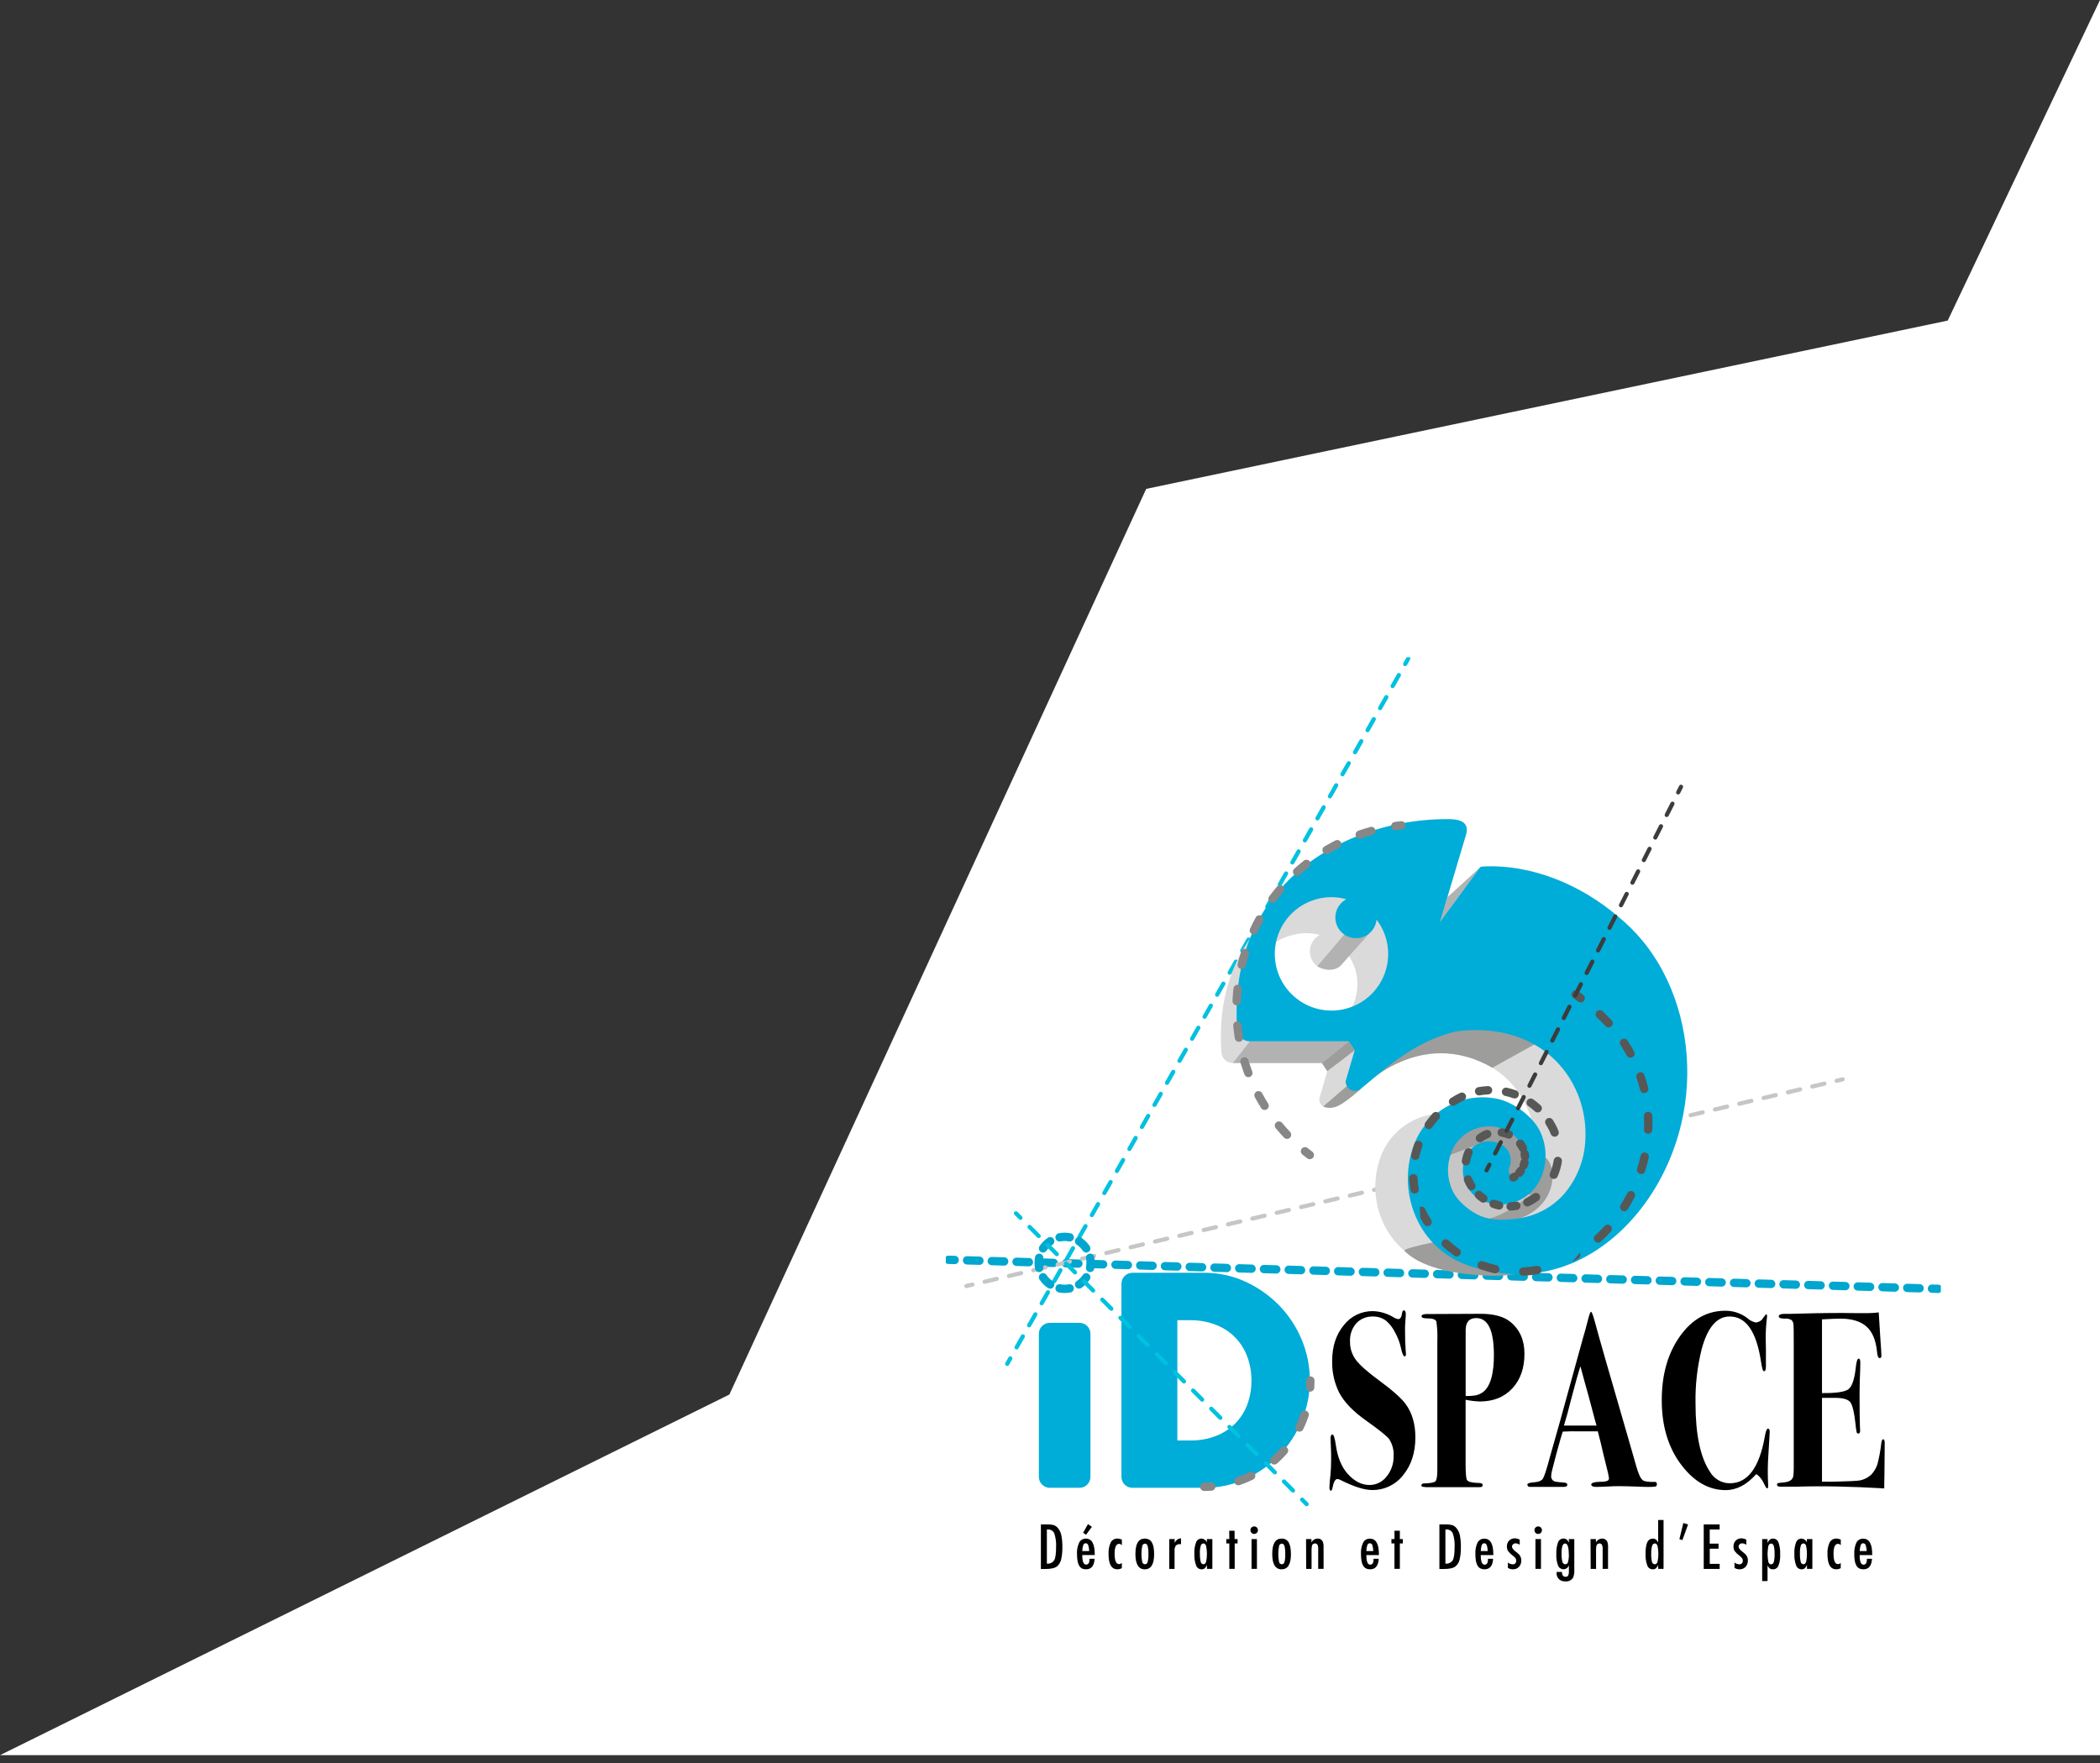<svg width="131" height="110" viewBox="0 0 131 110" fill="none" xmlns="http://www.w3.org/2000/svg">
<rect x="0" y="0" width="131" height="110" fill="#333333" stroke="none"/>
<path d="M131 109.5H0L45.5 87L71.5 30.5L121.5 20L131 0V109.5Z" fill="white"/>
<g clip-path="url(#clip0_740_197)">
<path d="M69.957 80.088C69.957 79.907 70.029 79.733 70.158 79.604C70.286 79.476 70.46 79.404 70.641 79.404H75.114C76 79.399 76.876 79.587 77.682 79.955C78.466 80.312 79.177 80.81 79.78 81.424C80.382 82.04 80.862 82.764 81.194 83.559C81.533 84.364 81.708 85.229 81.71 86.102C81.711 86.976 81.538 87.841 81.202 88.647C80.874 89.444 80.398 90.171 79.798 90.79C79.197 91.409 78.485 91.91 77.7 92.268C76.888 92.637 76.006 92.826 75.114 92.819H70.641C70.46 92.819 70.286 92.747 70.158 92.619C70.029 92.491 69.957 92.317 69.957 92.135V80.088ZM73.444 89.866H74.244C74.796 89.875 75.345 89.778 75.861 89.58C76.312 89.406 76.721 89.14 77.062 88.799C77.391 88.463 77.645 88.062 77.808 87.622C77.984 87.141 78.072 86.632 78.067 86.119C78.071 85.608 77.98 85.101 77.799 84.623C77.634 84.173 77.373 83.764 77.036 83.424C76.699 83.083 76.293 82.819 75.844 82.65C75.334 82.453 74.791 82.356 74.244 82.364H73.444V89.866Z" fill="#00ACD8"/>
<path d="M67.339 82.527H65.488C65.111 82.527 64.805 82.833 64.805 83.211V92.135C64.805 92.513 65.111 92.819 65.488 92.819H67.339C67.717 92.819 68.023 92.513 68.023 92.135V83.211C68.023 82.833 67.717 82.527 67.339 82.527Z" fill="#00ACD8"/>
<path d="M88.292 89.677C88.292 90.624 88.038 91.409 87.529 92.03C87.299 92.325 87.003 92.562 86.665 92.723C86.327 92.884 85.957 92.964 85.583 92.957C85.1 92.957 84.437 92.744 83.594 92.318C83.542 92.29 83.485 92.275 83.426 92.272C83.293 92.272 83.19 92.459 83.119 92.832C83.095 92.947 83.063 93 83.025 93C82.961 93 82.931 92.928 82.931 92.782C82.938 92.542 82.958 92.303 82.99 92.066C83.022 91.74 83.038 91.412 83.037 91.084C83.037 90.783 83.037 90.544 83.025 90.366C83.008 90.013 83.001 89.807 83.001 89.744C83.001 89.576 83.04 89.494 83.119 89.494C83.198 89.494 83.268 89.718 83.332 90.166C83.444 90.935 83.693 91.532 84.078 91.958C84.497 92.415 84.945 92.644 85.421 92.644C85.63 92.645 85.835 92.598 86.022 92.506C86.209 92.414 86.372 92.28 86.498 92.115C86.794 91.749 86.95 91.29 86.936 90.82C86.955 90.451 86.856 90.085 86.653 89.776C86.511 89.59 86.054 89.222 85.28 88.67C84.42 88.069 83.837 87.466 83.529 86.862C83.231 86.251 83.085 85.578 83.102 84.898C83.102 84.002 83.343 83.262 83.824 82.678C84.039 82.399 84.315 82.175 84.631 82.022C84.948 81.869 85.295 81.792 85.647 81.797C86.094 81.812 86.53 81.941 86.913 82.172C87.01 82.235 87.118 82.278 87.232 82.296C87.351 82.296 87.43 82.162 87.469 81.891C87.486 81.797 87.521 81.75 87.576 81.75C87.632 81.75 87.694 81.819 87.694 81.953C87.694 82.005 87.694 82.15 87.67 82.39C87.647 82.631 87.647 82.826 87.647 82.982C87.647 83.522 87.663 83.98 87.694 84.354C87.703 84.394 87.707 84.436 87.706 84.478C87.706 84.572 87.674 84.618 87.612 84.618C87.549 84.618 87.469 84.45 87.398 84.113C87.323 83.767 87.197 83.433 87.025 83.123C86.893 82.855 86.71 82.614 86.486 82.414C86.251 82.227 85.959 82.128 85.658 82.133C85.463 82.124 85.268 82.157 85.086 82.23C84.904 82.302 84.74 82.413 84.605 82.555C84.331 82.874 84.191 83.288 84.216 83.708C84.209 84.115 84.338 84.512 84.582 84.838C84.827 85.164 85.296 85.582 85.989 86.092C86.842 86.716 87.407 87.215 87.682 87.588C88.09 88.14 88.293 88.837 88.292 89.677Z" fill="black"/>
<path d="M95.097 84.458C95.097 85.355 94.845 86.074 94.34 86.617C93.835 87.159 93.163 87.431 92.324 87.434C92.022 87.424 91.722 87.388 91.426 87.326V91.326C91.426 91.9 91.455 92.237 91.513 92.335C91.574 92.434 91.792 92.503 92.17 92.515C92.383 92.505 92.491 92.549 92.491 92.648C92.491 92.747 92.427 92.779 92.301 92.779H89.177C89.026 92.789 88.875 92.779 88.727 92.75C88.71 92.743 88.695 92.731 88.684 92.715C88.674 92.7 88.668 92.682 88.668 92.663C88.668 92.585 88.73 92.545 88.858 92.545C89.244 92.535 89.474 92.488 89.55 92.406C89.625 92.323 89.662 92.083 89.662 91.686V83.651C89.68 83.249 89.659 82.846 89.602 82.448C89.563 82.314 89.362 82.246 88.999 82.246C88.785 82.246 88.68 82.204 88.68 82.12C88.68 82.036 88.779 81.979 88.975 81.979L92.36 81.964C93.188 81.964 93.808 82.132 94.219 82.468C94.805 82.942 95.097 83.606 95.097 84.458ZM93.191 84.542C93.191 83 92.824 82.23 92.091 82.23C91.649 82.23 91.428 82.485 91.429 82.996V87.091C91.651 87.099 91.873 87.084 92.091 87.044C92.322 86.991 92.53 86.865 92.684 86.686C93.022 86.289 93.191 85.572 93.191 84.536V84.542Z" fill="black"/>
<path d="M103.358 92.592C103.358 92.676 103.327 92.725 103.269 92.74C103.118 92.763 102.965 92.77 102.813 92.764C102.75 92.764 102.573 92.764 102.281 92.749C101.696 92.728 101.295 92.717 101.073 92.717C100.813 92.717 100.585 92.717 100.386 92.734C99.992 92.754 99.725 92.764 99.582 92.764C99.369 92.764 99.263 92.712 99.263 92.609C99.263 92.507 99.488 92.441 99.935 92.441C100.019 92.445 100.102 92.434 100.183 92.411C100.309 92.391 100.371 92.329 100.371 92.224C100.337 92.003 100.29 91.784 100.23 91.569L99.982 90.56C99.935 90.332 99.832 89.91 99.674 89.298H98.537C98.201 89.288 97.85 89.293 97.484 89.313C97.413 89.521 97.28 89.989 97.083 90.715L96.822 91.723C96.787 91.845 96.767 91.971 96.762 92.098C96.76 92.176 96.785 92.251 96.832 92.313C96.88 92.374 96.947 92.417 97.022 92.434C97.062 92.446 97.256 92.466 97.603 92.498C97.713 92.507 97.771 92.552 97.771 92.629C97.771 92.707 97.701 92.762 97.558 92.762H95.447C95.336 92.762 95.279 92.71 95.279 92.608C95.279 92.544 95.4 92.503 95.645 92.481C95.961 92.461 96.162 92.384 96.248 92.248C96.334 92.112 96.478 91.676 96.674 90.938C96.823 90.418 97.041 89.65 97.326 88.632L98.757 83.443C98.828 83.219 98.926 82.86 99.053 82.367C99.14 82.014 99.207 81.838 99.254 81.838C99.301 81.838 99.389 82.077 99.515 82.556C99.673 83.168 100.367 85.588 101.597 89.817C101.755 90.358 101.913 90.909 102.071 91.469C102.205 91.947 102.34 92.238 102.474 92.342C102.577 92.424 102.82 92.461 103.206 92.451C103.226 92.447 103.247 92.447 103.267 92.452C103.287 92.457 103.305 92.467 103.32 92.481C103.335 92.495 103.346 92.513 103.353 92.532C103.359 92.552 103.361 92.572 103.358 92.592ZM99.594 88.947C99.594 88.915 99.558 88.817 99.511 88.649C99.196 87.445 98.966 86.599 98.823 86.111C98.784 85.975 98.732 85.775 98.663 85.516L98.584 85.238C98.443 85.687 98.27 86.303 98.065 87.087C97.841 87.97 97.673 88.587 97.561 88.936H99.585L99.594 88.947Z" fill="black"/>
<path d="M110.395 89.336L110.383 89.6C110.383 89.652 110.365 89.98 110.324 90.582C110.293 91.039 110.277 91.392 110.277 91.642C110.277 91.953 110.277 92.214 110.289 92.42C110.298 92.509 110.302 92.597 110.301 92.686C110.301 92.8 110.281 92.854 110.242 92.854C110.204 92.854 110.16 92.802 110.111 92.698C109.943 92.325 109.753 92.079 109.555 91.965C108.964 92.631 108.329 92.963 107.651 92.963C106.616 92.963 105.705 92.454 104.916 91.435C104.08 90.354 103.662 88.993 103.662 87.353C103.662 85.762 104.038 84.435 104.792 83.37C105.546 82.306 106.487 81.774 107.615 81.774C108.12 81.768 108.611 81.933 109.011 82.241C109.157 82.375 109.337 82.467 109.532 82.506C109.627 82.498 109.719 82.467 109.799 82.415C109.88 82.364 109.946 82.294 109.994 82.211C110.096 82.064 110.162 81.992 110.183 81.992C110.205 81.992 110.23 82.029 110.23 82.101C110.23 82.132 110.23 82.179 110.219 82.241C110.167 82.675 110.143 83.113 110.148 83.55C110.148 83.602 110.148 83.816 110.16 84.189V85.265C110.16 85.451 110.12 85.546 110.041 85.546C109.962 85.546 109.915 85.342 109.851 84.937C109.568 83.066 108.917 82.13 107.899 82.132C107.094 82.132 106.51 82.817 106.147 84.189C105.875 85.288 105.747 86.418 105.768 87.551C105.768 89.493 106.068 90.916 106.668 91.82C106.794 92.038 106.975 92.219 107.194 92.345C107.412 92.471 107.659 92.537 107.911 92.536C109.023 92.536 109.751 91.56 110.094 89.607C110.15 89.285 110.214 89.124 110.284 89.124C110.355 89.124 110.407 89.2 110.395 89.336Z" fill="black"/>
<path d="M117.57 90.02C117.57 90.042 117.57 90.525 117.558 91.471C117.558 91.975 117.545 92.328 117.542 92.545C117.538 92.762 117.542 92.868 117.542 92.858C115.459 92.734 113.637 92.697 112.075 92.749H111.067C110.924 92.749 110.854 92.71 110.854 92.631C110.854 92.552 110.872 92.537 110.907 92.528C111.027 92.507 111.147 92.492 111.268 92.483C111.638 92.453 111.839 92.315 111.871 92.063C111.888 91.913 111.895 91.763 111.895 91.612V83.722C111.895 83.1 111.891 82.758 111.883 82.695C111.889 82.572 111.847 82.452 111.766 82.359C111.633 82.281 111.48 82.248 111.327 82.265C111.082 82.265 110.961 82.218 110.961 82.125C110.961 82.033 111.068 81.969 111.285 81.969C111.502 81.969 111.804 81.969 112.19 81.954C113.646 81.912 114.834 81.902 115.753 81.922H116.557C116.771 81.919 116.985 81.904 117.197 81.876L117.303 83.574C117.343 84.115 117.364 84.447 117.364 84.573C117.364 84.699 117.323 84.727 117.244 84.727C117.165 84.727 117.113 84.593 117.09 84.322C117.018 83.606 116.799 83.083 116.43 82.756C116.06 82.428 115.518 82.265 114.799 82.265C114.577 82.265 114.196 82.282 113.658 82.312V86.909C114.53 86.919 115.079 86.839 115.306 86.669C115.531 86.501 115.684 86.052 115.763 85.336C115.803 84.951 115.862 84.759 115.943 84.759C116.023 84.759 116.048 84.852 116.048 85.04C116.048 85.228 116.037 85.611 116.013 86.193C116.013 86.39 116.001 86.655 116.001 86.988C116.001 87.885 116.009 88.56 116.025 89.014C116.034 89.091 116.038 89.169 116.037 89.247C116.037 89.372 116.001 89.434 115.931 89.434C115.908 89.436 115.884 89.431 115.864 89.418C115.845 89.405 115.83 89.386 115.823 89.363C115.788 89.197 115.764 89.028 115.751 88.859C115.672 88.122 115.563 87.662 115.425 87.481C115.286 87.299 114.967 87.207 114.468 87.207H113.658V92.436H114.426C115.298 92.416 115.827 92.391 116.017 92.359C116.272 92.31 116.509 92.194 116.705 92.022C116.892 91.833 117.032 91.603 117.115 91.35C117.228 90.914 117.309 90.471 117.359 90.024C117.382 89.869 117.422 89.79 117.478 89.79C117.533 89.79 117.57 89.866 117.57 90.02Z" fill="black"/>
<path d="M64.932 95.103H65.391C65.51 95.101 65.63 95.117 65.745 95.15C65.837 95.186 65.918 95.243 65.982 95.318C66.093 95.447 66.169 95.601 66.204 95.767C66.255 96.019 66.277 96.276 66.271 96.534C66.276 96.785 66.251 97.035 66.197 97.28C66.162 97.441 66.079 97.588 65.96 97.702C65.824 97.823 65.582 97.883 65.233 97.883H64.932V95.103ZM65.305 97.549C65.393 97.56 65.482 97.547 65.562 97.511C65.642 97.474 65.711 97.416 65.76 97.342C65.839 97.204 65.879 96.937 65.879 96.54C65.898 96.242 65.86 95.942 65.767 95.658C65.731 95.58 65.671 95.515 65.597 95.472C65.523 95.429 65.438 95.41 65.352 95.418H65.305V97.549Z" fill="black"/>
<path d="M67.964 97.248H68.283C68.257 97.685 68.078 97.904 67.746 97.904C67.657 97.906 67.569 97.887 67.489 97.848C67.419 97.808 67.361 97.75 67.321 97.68C67.269 97.588 67.234 97.488 67.218 97.384C67.195 97.243 67.183 97.1 67.185 96.957C67.168 96.707 67.216 96.457 67.323 96.229C67.362 96.155 67.421 96.093 67.494 96.05C67.567 96.007 67.65 95.985 67.734 95.987C68.107 95.987 68.292 96.315 68.292 96.971V97.013H67.512C67.512 97.411 67.591 97.609 67.749 97.609C67.907 97.609 67.964 97.488 67.964 97.248ZM67.946 96.766C67.944 96.635 67.922 96.506 67.88 96.382C67.869 96.352 67.848 96.325 67.821 96.307C67.794 96.289 67.762 96.279 67.729 96.28C67.696 96.279 67.664 96.288 67.637 96.306C67.609 96.325 67.589 96.351 67.578 96.382C67.536 96.506 67.514 96.635 67.512 96.766H67.946ZM68.114 95.253L67.749 95.747L67.566 95.629L67.868 95.083L68.114 95.253Z" fill="black"/>
<path d="M69.983 96.053V96.403C69.963 96.376 69.938 96.355 69.909 96.34C69.88 96.325 69.848 96.316 69.815 96.315C69.625 96.315 69.531 96.52 69.531 96.929C69.531 97.364 69.625 97.581 69.813 97.581C69.875 97.576 69.934 97.551 69.981 97.51V97.831C69.897 97.878 69.802 97.903 69.706 97.904C69.338 97.904 69.154 97.591 69.153 96.964C69.137 96.71 69.184 96.456 69.289 96.225C69.33 96.149 69.391 96.087 69.466 96.045C69.541 96.003 69.627 95.983 69.712 95.987C69.806 95.988 69.899 96.01 69.983 96.053V96.053Z" fill="black"/>
<path d="M71.995 96.961C71.995 97.589 71.801 97.904 71.412 97.904C71.024 97.904 70.829 97.585 70.828 96.947C70.828 96.307 71.022 95.987 71.409 95.987C71.499 95.985 71.589 96.005 71.671 96.045C71.747 96.085 71.81 96.147 71.852 96.223C71.906 96.316 71.942 96.419 71.96 96.525C71.985 96.669 71.997 96.815 71.995 96.961ZM71.639 96.952C71.647 96.783 71.631 96.613 71.59 96.448C71.583 96.408 71.562 96.372 71.532 96.346C71.501 96.319 71.463 96.303 71.422 96.302C71.382 96.304 71.344 96.32 71.314 96.346C71.284 96.372 71.263 96.407 71.254 96.446C71.189 96.777 71.189 97.116 71.254 97.447C71.263 97.486 71.284 97.521 71.314 97.546C71.344 97.572 71.382 97.587 71.422 97.589C71.463 97.59 71.502 97.576 71.532 97.55C71.563 97.524 71.584 97.488 71.59 97.448C71.632 97.287 71.649 97.119 71.639 96.952V96.952Z" fill="black"/>
<path d="M72.94 96.018H73.276V96.25C73.317 96.17 73.374 96.099 73.444 96.043C73.513 96 73.592 95.976 73.673 95.974V96.334H73.611C73.562 96.329 73.514 96.335 73.468 96.351C73.422 96.367 73.381 96.394 73.347 96.428C73.287 96.525 73.259 96.64 73.27 96.754V97.88H72.94V96.018Z" fill="black"/>
<path d="M75.628 96.018V97.875H75.292V97.636C75.258 97.716 75.209 97.788 75.146 97.846C75.089 97.887 75.02 97.907 74.951 97.904C74.877 97.904 74.805 97.881 74.745 97.839C74.685 97.796 74.639 97.736 74.615 97.667C74.529 97.429 74.492 97.176 74.506 96.924C74.492 96.682 74.529 96.441 74.615 96.214C74.641 96.147 74.687 96.089 74.747 96.048C74.807 96.007 74.878 95.986 74.951 95.987C75.024 95.991 75.094 96.016 75.154 96.058C75.213 96.101 75.26 96.16 75.287 96.228V96.018H75.628ZM74.853 96.939C74.846 97.108 74.863 97.278 74.902 97.443C74.91 97.482 74.931 97.518 74.961 97.544C74.992 97.57 75.03 97.586 75.07 97.588C75.147 97.588 75.203 97.539 75.238 97.438C75.307 97.109 75.307 96.77 75.238 96.441C75.203 96.34 75.147 96.29 75.07 96.29C75.03 96.292 74.992 96.307 74.961 96.334C74.931 96.36 74.91 96.395 74.902 96.434C74.858 96.599 74.841 96.769 74.85 96.939H74.853Z" fill="black"/>
<path d="M76.679 95.497H77.015V96.018H77.201V96.29H77.022V97.875H76.686V96.29H76.498V96.018H76.686L76.679 95.497Z" fill="black"/>
<path d="M78.24 95.228C78.301 95.228 78.359 95.253 78.403 95.296C78.446 95.34 78.47 95.398 78.47 95.46C78.471 95.491 78.465 95.522 78.454 95.551C78.442 95.58 78.425 95.606 78.403 95.628C78.381 95.65 78.355 95.668 78.326 95.679C78.297 95.691 78.266 95.697 78.235 95.697C78.204 95.697 78.174 95.691 78.145 95.679C78.117 95.667 78.092 95.649 78.07 95.627C78.049 95.606 78.032 95.579 78.021 95.551C78.009 95.522 78.004 95.492 78.005 95.461C78.003 95.43 78.008 95.399 78.02 95.37C78.032 95.341 78.049 95.315 78.072 95.293C78.094 95.272 78.12 95.255 78.149 95.243C78.178 95.232 78.209 95.227 78.24 95.228V95.228ZM78.072 96.018H78.408V97.875H78.072V96.018Z" fill="black"/>
<path d="M80.529 96.961C80.529 97.59 80.335 97.904 79.946 97.904C79.558 97.904 79.363 97.585 79.363 96.947C79.363 96.308 79.557 95.988 79.944 95.988C80.035 95.985 80.124 96.004 80.205 96.045C80.281 96.086 80.345 96.148 80.388 96.223C80.44 96.317 80.476 96.419 80.494 96.525C80.519 96.669 80.531 96.815 80.529 96.961ZM80.174 96.952C80.182 96.783 80.165 96.613 80.126 96.448C80.118 96.408 80.098 96.372 80.067 96.346C80.037 96.319 79.998 96.304 79.958 96.302C79.918 96.304 79.88 96.319 79.849 96.346C79.819 96.372 79.798 96.407 79.79 96.446C79.725 96.777 79.725 97.116 79.79 97.447C79.798 97.486 79.819 97.521 79.849 97.547C79.88 97.573 79.918 97.588 79.958 97.59C79.998 97.59 80.037 97.576 80.068 97.55C80.099 97.524 80.119 97.488 80.126 97.448C80.168 97.287 80.184 97.119 80.174 96.952V96.952Z" fill="black"/>
<path d="M81.473 96.018H81.809V96.231C81.843 96.16 81.897 96.099 81.964 96.056C82.031 96.013 82.109 95.989 82.188 95.987C82.254 95.982 82.319 95.996 82.377 96.027C82.434 96.059 82.481 96.106 82.512 96.164C82.557 96.289 82.575 96.422 82.566 96.554V97.875H82.23V96.638C82.237 96.547 82.221 96.455 82.185 96.371C82.169 96.345 82.146 96.324 82.118 96.31C82.091 96.296 82.061 96.29 82.03 96.292C81.996 96.291 81.962 96.298 81.931 96.312C81.903 96.328 81.881 96.351 81.866 96.379C81.847 96.417 81.835 96.457 81.829 96.499C81.82 96.559 81.816 96.619 81.817 96.68V97.88H81.481L81.473 96.018Z" fill="black"/>
<path d="M85.687 97.248H86.006C85.981 97.685 85.802 97.904 85.467 97.904C85.379 97.906 85.291 97.887 85.212 97.848C85.138 97.809 85.077 97.751 85.035 97.68C84.984 97.588 84.949 97.488 84.933 97.384C84.909 97.243 84.898 97.1 84.899 96.957C84.883 96.707 84.93 96.456 85.037 96.229C85.078 96.154 85.139 96.091 85.214 96.049C85.289 96.007 85.374 95.988 85.46 95.992C85.833 95.992 86.018 96.32 86.018 96.976V97.018H85.235C85.235 97.416 85.314 97.614 85.472 97.614C85.63 97.614 85.687 97.488 85.687 97.248ZM85.668 96.766C85.665 96.635 85.644 96.506 85.603 96.382C85.591 96.352 85.571 96.325 85.544 96.307C85.516 96.289 85.484 96.279 85.452 96.28C85.419 96.279 85.387 96.288 85.359 96.306C85.332 96.325 85.312 96.351 85.301 96.382C85.258 96.506 85.236 96.635 85.235 96.766H85.668Z" fill="black"/>
<path d="M86.988 95.497H87.324V96.018H87.511V96.29H87.324V97.875H86.988V96.29H86.8V96.018H86.988V95.497Z" fill="black"/>
<path d="M89.791 95.103H90.252C90.371 95.101 90.49 95.117 90.604 95.15C90.697 95.185 90.778 95.243 90.841 95.318C90.952 95.447 91.029 95.601 91.065 95.767C91.115 96.019 91.137 96.277 91.13 96.534C91.136 96.784 91.111 97.035 91.056 97.28C91.022 97.442 90.94 97.589 90.819 97.702C90.685 97.823 90.443 97.883 90.094 97.883H89.791V95.103ZM90.166 97.549C90.254 97.56 90.343 97.547 90.423 97.51C90.503 97.474 90.572 97.416 90.621 97.342C90.7 97.204 90.739 96.937 90.739 96.54C90.758 96.242 90.72 95.942 90.626 95.658C90.59 95.58 90.531 95.515 90.457 95.472C90.382 95.429 90.297 95.41 90.211 95.418H90.166V97.549Z" fill="black"/>
<path d="M92.823 97.248H93.142C93.117 97.686 92.939 97.904 92.605 97.904C92.517 97.906 92.429 97.887 92.35 97.849C92.276 97.811 92.215 97.752 92.173 97.68C92.121 97.589 92.086 97.489 92.069 97.385C92.045 97.243 92.034 97.101 92.036 96.958C92.02 96.707 92.067 96.457 92.173 96.23C92.215 96.154 92.277 96.092 92.352 96.05C92.427 96.008 92.512 95.988 92.598 95.993C92.97 95.993 93.156 96.321 93.156 96.976V97.018H92.371C92.371 97.416 92.45 97.615 92.608 97.615C92.766 97.615 92.823 97.489 92.823 97.248ZM92.806 96.766C92.804 96.635 92.782 96.506 92.739 96.383C92.728 96.352 92.707 96.326 92.68 96.307C92.653 96.289 92.621 96.279 92.588 96.28C92.555 96.279 92.523 96.288 92.496 96.307C92.469 96.325 92.449 96.352 92.439 96.383C92.396 96.506 92.374 96.635 92.371 96.766H92.806Z" fill="black"/>
<path d="M94.802 96.055V96.376C94.727 96.317 94.634 96.284 94.538 96.283C94.509 96.283 94.48 96.288 94.453 96.298C94.427 96.31 94.404 96.325 94.384 96.344C94.364 96.362 94.348 96.385 94.337 96.409C94.325 96.435 94.32 96.463 94.32 96.492C94.32 96.579 94.401 96.685 94.56 96.808C94.62 96.85 94.676 96.897 94.728 96.947C94.766 96.984 94.799 97.025 94.827 97.07C94.877 97.156 94.902 97.255 94.898 97.354C94.901 97.427 94.89 97.5 94.865 97.569C94.84 97.638 94.801 97.701 94.752 97.754C94.702 97.805 94.642 97.844 94.575 97.87C94.509 97.896 94.438 97.907 94.367 97.904C94.26 97.902 94.156 97.872 94.065 97.816V97.48C94.144 97.547 94.243 97.586 94.347 97.591C94.378 97.596 94.411 97.594 94.441 97.584C94.472 97.574 94.499 97.558 94.522 97.535C94.545 97.513 94.562 97.485 94.573 97.455C94.583 97.425 94.586 97.392 94.582 97.361C94.583 97.308 94.568 97.255 94.538 97.211C94.52 97.185 94.499 97.162 94.476 97.141C94.447 97.114 94.412 97.083 94.37 97.05C94.259 96.971 94.16 96.875 94.076 96.766C94.024 96.68 93.998 96.581 94.001 96.48C93.998 96.413 94.009 96.346 94.033 96.283C94.056 96.22 94.092 96.162 94.139 96.114C94.186 96.066 94.243 96.028 94.306 96.004C94.368 95.979 94.436 95.968 94.503 95.971C94.608 95.974 94.711 96.002 94.802 96.055V96.055Z" fill="black"/>
<path d="M95.951 95.228C95.982 95.226 96.013 95.232 96.042 95.244C96.071 95.255 96.097 95.274 96.119 95.297C96.141 95.318 96.159 95.344 96.171 95.373C96.183 95.402 96.189 95.433 96.188 95.465C96.187 95.527 96.162 95.586 96.119 95.629C96.075 95.673 96.016 95.698 95.954 95.698C95.923 95.699 95.893 95.693 95.864 95.681C95.836 95.669 95.81 95.652 95.789 95.63C95.767 95.608 95.75 95.582 95.739 95.553C95.727 95.525 95.722 95.494 95.722 95.463C95.721 95.432 95.726 95.4 95.738 95.371C95.75 95.342 95.768 95.316 95.791 95.295C95.834 95.253 95.891 95.229 95.951 95.228V95.228ZM95.783 96.018H96.127V97.875H95.783V96.018Z" fill="black"/>
<path d="M97.862 96.018H98.206V97.934C98.218 98.096 98.195 98.259 98.139 98.411C98.088 98.497 98.013 98.565 97.924 98.609C97.834 98.653 97.734 98.669 97.635 98.657C97.564 98.66 97.492 98.65 97.425 98.625C97.358 98.601 97.296 98.563 97.244 98.514C97.195 98.463 97.157 98.402 97.133 98.336C97.108 98.27 97.097 98.199 97.101 98.129V98.07H97.437C97.437 98.268 97.511 98.368 97.657 98.368C97.689 98.373 97.722 98.368 97.752 98.355C97.782 98.341 97.807 98.32 97.825 98.292C97.861 98.201 97.876 98.103 97.868 98.006V97.646C97.847 97.719 97.803 97.784 97.743 97.83C97.682 97.876 97.609 97.901 97.533 97.902C97.461 97.902 97.39 97.88 97.33 97.84C97.27 97.8 97.224 97.743 97.197 97.677C97.11 97.451 97.072 97.21 97.086 96.969C97.072 96.713 97.109 96.457 97.193 96.216C97.219 96.146 97.267 96.086 97.329 96.045C97.391 96.003 97.465 95.983 97.539 95.986C97.606 95.983 97.671 96.002 97.726 96.041C97.787 96.097 97.838 96.163 97.875 96.238L97.862 96.018ZM97.862 96.964C97.862 96.519 97.784 96.292 97.632 96.292C97.558 96.292 97.506 96.342 97.464 96.443C97.423 96.599 97.406 96.761 97.413 96.922C97.406 97.096 97.424 97.269 97.465 97.438C97.474 97.48 97.496 97.518 97.529 97.545C97.561 97.573 97.602 97.588 97.645 97.589C97.685 97.59 97.723 97.577 97.754 97.552C97.785 97.527 97.806 97.492 97.813 97.453C97.855 97.293 97.873 97.129 97.868 96.964H97.862Z" fill="black"/>
<path d="M99.219 96.018H99.555V96.231C99.59 96.159 99.644 96.099 99.711 96.056C99.778 96.013 99.855 95.989 99.935 95.987C100 95.982 100.065 95.996 100.122 96.028C100.179 96.059 100.226 96.106 100.257 96.164C100.303 96.288 100.321 96.421 100.311 96.554V97.875H99.975V96.638C99.981 96.547 99.966 96.455 99.931 96.371C99.915 96.345 99.892 96.323 99.865 96.31C99.838 96.296 99.807 96.29 99.777 96.292C99.743 96.29 99.709 96.297 99.678 96.312C99.65 96.328 99.627 96.351 99.612 96.379C99.593 96.416 99.58 96.457 99.575 96.498C99.566 96.558 99.562 96.619 99.564 96.68V97.88H99.228L99.219 96.018Z" fill="black"/>
<path d="M103.774 94.826V97.875H103.438V97.637C103.405 97.716 103.355 97.788 103.292 97.847C103.235 97.888 103.166 97.908 103.096 97.904C103.022 97.905 102.95 97.882 102.89 97.84C102.83 97.798 102.784 97.738 102.76 97.669C102.675 97.431 102.638 97.178 102.652 96.926C102.651 96.784 102.66 96.644 102.679 96.504C102.692 96.403 102.719 96.304 102.76 96.211C102.791 96.143 102.839 96.085 102.901 96.043C102.963 96.006 103.034 95.988 103.106 95.989C103.172 95.986 103.238 96.005 103.292 96.043C103.32 96.064 103.345 96.087 103.366 96.114C103.394 96.15 103.418 96.189 103.438 96.23V94.828L103.774 94.826ZM103.005 96.939C102.998 97.109 103.014 97.278 103.054 97.443C103.062 97.484 103.084 97.52 103.116 97.547C103.148 97.573 103.189 97.588 103.23 97.588C103.306 97.588 103.361 97.539 103.398 97.438C103.468 97.11 103.468 96.77 103.398 96.442C103.362 96.341 103.306 96.29 103.23 96.29C103.19 96.293 103.152 96.308 103.122 96.334C103.091 96.36 103.071 96.396 103.062 96.435C103.017 96.599 102.998 96.769 103.005 96.939V96.939Z" fill="black"/>
<path d="M105.007 95.016L105.304 95.103L104.95 96.08L104.762 96.026L105.007 95.016Z" fill="black"/>
<path d="M106.28 95.103H107.272V95.419H106.654V96.302H107.204V96.618H106.656V97.564H107.274V97.88H106.28V95.103Z" fill="black"/>
<path d="M108.937 96.055V96.376C108.862 96.317 108.769 96.284 108.674 96.283C108.644 96.283 108.615 96.288 108.588 96.298C108.563 96.31 108.539 96.325 108.519 96.344C108.499 96.362 108.483 96.385 108.472 96.409C108.461 96.435 108.455 96.463 108.455 96.492C108.455 96.579 108.536 96.685 108.695 96.808C108.754 96.851 108.81 96.897 108.863 96.947C108.901 96.984 108.934 97.025 108.962 97.07C109.013 97.156 109.037 97.255 109.033 97.354C109.037 97.427 109.025 97.5 109 97.569C108.975 97.638 108.937 97.701 108.887 97.754C108.837 97.805 108.776 97.845 108.71 97.871C108.643 97.896 108.572 97.908 108.501 97.904C108.394 97.902 108.291 97.872 108.2 97.816V97.48C108.28 97.547 108.379 97.586 108.482 97.591C108.514 97.596 108.546 97.594 108.576 97.584C108.607 97.574 108.635 97.558 108.658 97.535C108.68 97.513 108.698 97.485 108.708 97.455C108.718 97.425 108.722 97.392 108.717 97.361C108.718 97.308 108.703 97.255 108.674 97.211C108.656 97.185 108.635 97.162 108.611 97.141L108.506 97.05C108.393 96.97 108.294 96.875 108.21 96.766C108.158 96.68 108.132 96.58 108.136 96.48C108.134 96.413 108.144 96.346 108.168 96.283C108.192 96.22 108.228 96.162 108.274 96.114C108.321 96.066 108.378 96.028 108.441 96.004C108.504 95.979 108.571 95.968 108.638 95.971C108.743 95.974 108.846 96.002 108.937 96.055V96.055Z" fill="black"/>
<path d="M109.925 98.637V96.018H110.261V96.258C110.293 96.178 110.344 96.105 110.409 96.047C110.466 96.005 110.536 95.984 110.607 95.988C110.68 95.987 110.752 96.01 110.813 96.052C110.873 96.095 110.918 96.155 110.943 96.225C111.026 96.464 111.062 96.717 111.048 96.969C111.064 97.212 111.027 97.455 110.939 97.682C110.911 97.75 110.863 97.808 110.801 97.847C110.739 97.887 110.667 97.907 110.593 97.904C110.527 97.907 110.461 97.889 110.405 97.852C110.378 97.831 110.354 97.807 110.333 97.78C110.306 97.744 110.282 97.706 110.261 97.667V98.637H109.925ZM110.699 96.956C110.708 96.784 110.691 96.611 110.649 96.443C110.641 96.404 110.621 96.368 110.59 96.341C110.56 96.314 110.521 96.299 110.481 96.297C110.402 96.297 110.346 96.347 110.313 96.448C110.246 96.778 110.246 97.117 110.313 97.447C110.348 97.546 110.403 97.595 110.481 97.595C110.521 97.593 110.559 97.578 110.589 97.552C110.619 97.526 110.64 97.491 110.649 97.452C110.691 97.29 110.708 97.123 110.699 96.956Z" fill="black"/>
<path d="M113.057 96.018V97.875H112.721V97.636C112.688 97.716 112.638 97.788 112.575 97.846C112.519 97.887 112.45 97.907 112.38 97.904C112.307 97.904 112.235 97.881 112.175 97.839C112.114 97.796 112.069 97.736 112.045 97.667C111.959 97.429 111.922 97.176 111.935 96.924C111.922 96.682 111.959 96.441 112.045 96.214C112.071 96.147 112.117 96.089 112.177 96.048C112.237 96.007 112.308 95.986 112.38 95.987C112.454 95.991 112.524 96.016 112.584 96.058C112.643 96.101 112.689 96.16 112.716 96.228V96.018H113.057ZM112.283 96.939C112.276 97.108 112.292 97.278 112.332 97.443C112.34 97.482 112.36 97.518 112.391 97.544C112.421 97.57 112.46 97.586 112.5 97.588C112.577 97.588 112.632 97.539 112.668 97.438C112.737 97.109 112.737 96.77 112.668 96.441C112.632 96.34 112.577 96.29 112.5 96.29C112.46 96.292 112.422 96.307 112.391 96.334C112.361 96.36 112.34 96.395 112.332 96.434C112.289 96.599 112.273 96.769 112.283 96.939V96.939Z" fill="black"/>
<path d="M114.829 96.053V96.403C114.809 96.376 114.784 96.355 114.755 96.34C114.726 96.325 114.694 96.316 114.661 96.315C114.471 96.315 114.377 96.52 114.377 96.929C114.377 97.364 114.471 97.581 114.659 97.581C114.721 97.576 114.78 97.551 114.827 97.51V97.831C114.743 97.878 114.648 97.903 114.552 97.904C114.185 97.904 114 97.591 113.999 96.964C113.983 96.71 114.03 96.456 114.135 96.225C114.176 96.149 114.238 96.087 114.313 96.045C114.388 96.003 114.473 95.983 114.559 95.987C114.653 95.988 114.745 96.01 114.829 96.053V96.053Z" fill="black"/>
<path d="M116.462 97.248H116.778C116.752 97.686 116.574 97.904 116.24 97.904C116.152 97.906 116.064 97.887 115.985 97.849C115.912 97.81 115.851 97.752 115.808 97.68C115.757 97.589 115.722 97.489 115.704 97.385C115.681 97.243 115.67 97.101 115.672 96.958C115.657 96.707 115.704 96.457 115.808 96.23C115.85 96.154 115.912 96.092 115.987 96.05C116.062 96.008 116.147 95.988 116.233 95.993C116.605 95.993 116.791 96.321 116.791 96.976V97.018H116.007C116.007 97.416 116.086 97.615 116.243 97.615C116.401 97.615 116.462 97.489 116.462 97.248ZM116.445 96.766C116.443 96.635 116.42 96.506 116.378 96.383C116.367 96.352 116.346 96.325 116.319 96.307C116.292 96.288 116.259 96.279 116.227 96.28C116.194 96.279 116.162 96.288 116.135 96.307C116.108 96.325 116.088 96.352 116.077 96.383C116.035 96.506 116.012 96.635 116.01 96.766H116.445Z" fill="black"/>
<path fill-rule="evenodd" clip-rule="evenodd" d="M87.914 40.971C87.977 41.007 87.999 41.086 87.963 41.148L87.768 41.492C87.732 41.554 87.653 41.576 87.591 41.541C87.528 41.505 87.506 41.426 87.542 41.364L87.737 41.02C87.773 40.958 87.852 40.936 87.914 40.971ZM87.328 42.002C87.39 42.038 87.412 42.117 87.377 42.179L86.986 42.867C86.95 42.929 86.871 42.951 86.809 42.916C86.746 42.88 86.725 42.801 86.76 42.739L87.151 42.051C87.186 41.989 87.266 41.967 87.328 42.002ZM86.546 43.378C86.608 43.413 86.63 43.492 86.595 43.555L86.204 44.242C86.168 44.305 86.089 44.326 86.027 44.291C85.964 44.255 85.943 44.176 85.978 44.114L86.369 43.426C86.404 43.364 86.484 43.342 86.546 43.378ZM85.764 44.753C85.826 44.788 85.848 44.867 85.813 44.93L85.422 45.617C85.386 45.68 85.307 45.702 85.245 45.666C85.183 45.631 85.161 45.551 85.196 45.489L85.587 44.801C85.623 44.739 85.702 44.717 85.764 44.753ZM84.982 46.128C85.045 46.163 85.067 46.243 85.031 46.305L84.64 46.992C84.605 47.055 84.525 47.077 84.463 47.041C84.401 47.006 84.379 46.926 84.414 46.864L84.805 46.177C84.841 46.114 84.92 46.092 84.982 46.128ZM84.2 47.503C84.263 47.538 84.285 47.618 84.249 47.68L83.858 48.368C83.823 48.43 83.743 48.452 83.681 48.416C83.619 48.381 83.597 48.302 83.632 48.239L84.023 47.552C84.059 47.489 84.138 47.468 84.2 47.503ZM83.418 48.878C83.481 48.914 83.503 48.993 83.467 49.055L83.076 49.743C83.041 49.805 82.962 49.827 82.899 49.791C82.837 49.756 82.815 49.677 82.85 49.614L83.241 48.927C83.277 48.864 83.356 48.843 83.418 48.878ZM82.637 50.253C82.699 50.289 82.721 50.368 82.685 50.43L82.294 51.118C82.259 51.18 82.18 51.202 82.117 51.167C82.055 51.131 82.033 51.052 82.069 50.99L82.46 50.302C82.495 50.24 82.574 50.218 82.637 50.253ZM81.855 51.628C81.917 51.664 81.939 51.743 81.903 51.806L81.513 52.493C81.477 52.555 81.398 52.577 81.335 52.542C81.273 52.506 81.251 52.427 81.287 52.365L81.678 51.677C81.713 51.615 81.792 51.593 81.855 51.628ZM81.073 53.004C81.135 53.039 81.157 53.118 81.121 53.181L80.731 53.868C80.695 53.931 80.616 53.952 80.553 53.917C80.491 53.882 80.469 53.802 80.505 53.74L80.896 53.052C80.931 52.99 81.01 52.968 81.073 53.004ZM80.291 54.379C80.353 54.414 80.375 54.493 80.34 54.556L79.949 55.243C79.913 55.306 79.834 55.328 79.772 55.292C79.709 55.257 79.688 55.177 79.723 55.115L80.114 54.427C80.149 54.365 80.229 54.343 80.291 54.379ZM79.509 55.754C79.571 55.789 79.593 55.869 79.558 55.931L79.167 56.618C79.131 56.681 79.052 56.703 78.99 56.667C78.927 56.632 78.906 56.553 78.941 56.49L79.332 55.803C79.367 55.74 79.447 55.718 79.509 55.754ZM78.727 57.129C78.79 57.164 78.811 57.244 78.776 57.306L78.385 57.994C78.35 58.056 78.27 58.078 78.208 58.042C78.145 58.007 78.124 57.928 78.159 57.865L78.55 57.178C78.585 57.115 78.665 57.094 78.727 57.129ZM77.945 58.504C78.008 58.54 78.029 58.619 77.994 58.681L77.603 59.369C77.568 59.431 77.488 59.453 77.426 59.417C77.364 59.382 77.342 59.303 77.377 59.24L77.768 58.553C77.804 58.49 77.883 58.469 77.945 58.504ZM77.163 59.879C77.226 59.915 77.248 59.994 77.212 60.056L76.821 60.744C76.786 60.806 76.706 60.828 76.644 60.793C76.582 60.757 76.56 60.678 76.595 60.616L76.986 59.928C77.022 59.866 77.101 59.844 77.163 59.879ZM76.382 61.254C76.444 61.29 76.466 61.369 76.43 61.431L76.039 62.119C76.004 62.181 75.924 62.203 75.862 62.168C75.8 62.132 75.778 62.053 75.813 61.991L76.204 61.303C76.24 61.241 76.319 61.219 76.382 61.254ZM75.6 62.63C75.662 62.665 75.684 62.744 75.648 62.807L75.257 63.494C75.222 63.557 75.143 63.578 75.08 63.543C75.018 63.508 74.996 63.428 75.031 63.366L75.422 62.678C75.458 62.616 75.537 62.594 75.6 62.63ZM74.818 64.005C74.88 64.04 74.902 64.119 74.866 64.182L74.475 64.869C74.44 64.932 74.361 64.954 74.298 64.918C74.236 64.883 74.214 64.803 74.25 64.741L74.641 64.053C74.676 63.991 74.755 63.969 74.818 64.005ZM74.036 65.38C74.098 65.415 74.12 65.495 74.085 65.557L73.694 66.245C73.658 66.307 73.579 66.329 73.516 66.293C73.454 66.258 73.432 66.178 73.468 66.116L73.859 65.429C73.894 65.366 73.973 65.344 74.036 65.38ZM73.254 66.755C73.316 66.79 73.338 66.87 73.303 66.932L72.912 67.62C72.876 67.682 72.797 67.704 72.735 67.668C72.672 67.633 72.65 67.554 72.686 67.491L73.077 66.804C73.112 66.741 73.192 66.72 73.254 66.755ZM72.472 68.13C72.534 68.166 72.556 68.245 72.521 68.307L72.13 68.995C72.094 69.057 72.015 69.079 71.953 69.043C71.89 69.008 71.868 68.929 71.904 68.866L72.295 68.179C72.33 68.117 72.41 68.095 72.472 68.13ZM71.69 69.505C71.752 69.541 71.774 69.62 71.739 69.682L71.348 70.37C71.312 70.432 71.233 70.454 71.171 70.419C71.108 70.383 71.087 70.304 71.122 70.242L71.513 69.554C71.549 69.492 71.628 69.47 71.69 69.505ZM70.908 70.88C70.971 70.916 70.992 70.995 70.957 71.058L70.566 71.745C70.531 71.807 70.451 71.829 70.389 71.794C70.326 71.758 70.305 71.679 70.34 71.617L70.731 70.929C70.767 70.867 70.846 70.845 70.908 70.88ZM70.126 72.256C70.189 72.291 70.21 72.37 70.175 72.433L69.784 73.12C69.749 73.183 69.669 73.204 69.607 73.169C69.545 73.133 69.523 73.054 69.558 72.992L69.949 72.304C69.985 72.242 70.064 72.22 70.126 72.256ZM69.344 73.631C69.407 73.666 69.429 73.745 69.393 73.808L69.002 74.495C68.967 74.558 68.887 74.579 68.825 74.544C68.763 74.509 68.741 74.429 68.776 74.367L69.167 73.679C69.203 73.617 69.282 73.595 69.344 73.631ZM68.562 75.006C68.625 75.041 68.647 75.121 68.611 75.183L68.22 75.871C68.185 75.933 68.106 75.955 68.043 75.919C67.981 75.884 67.959 75.805 67.995 75.742L68.385 75.055C68.421 74.992 68.5 74.97 68.562 75.006ZM67.781 76.381C67.843 76.416 67.865 76.496 67.829 76.558L67.438 77.246C67.403 77.308 67.324 77.33 67.261 77.294C67.199 77.259 67.177 77.18 67.213 77.117L67.603 76.43C67.639 76.367 67.718 76.346 67.781 76.381ZM66.999 77.756C67.061 77.792 67.083 77.871 67.047 77.933L66.656 78.621C66.621 78.683 66.542 78.705 66.479 78.669C66.417 78.634 66.395 78.555 66.431 78.492L66.822 77.805C66.857 77.743 66.936 77.721 66.999 77.756ZM66.217 79.131C66.279 79.167 66.301 79.246 66.266 79.308L65.875 79.996C65.839 80.058 65.76 80.08 65.698 80.045C65.635 80.009 65.613 79.93 65.649 79.868L66.04 79.18C66.075 79.118 66.154 79.096 66.217 79.131ZM65.435 80.506C65.497 80.542 65.519 80.621 65.484 80.683L65.093 81.371C65.057 81.433 64.978 81.455 64.916 81.42C64.853 81.384 64.832 81.305 64.867 81.243L65.258 80.555C65.293 80.493 65.373 80.471 65.435 80.506ZM64.653 81.882C64.715 81.917 64.737 81.996 64.702 82.059L64.311 82.746C64.275 82.809 64.196 82.83 64.134 82.795C64.071 82.76 64.05 82.68 64.085 82.618L64.476 81.93C64.511 81.868 64.591 81.846 64.653 81.882ZM63.871 83.257C63.934 83.292 63.955 83.371 63.92 83.434L63.529 84.121C63.493 84.184 63.414 84.206 63.352 84.17C63.289 84.135 63.268 84.055 63.303 83.993L63.694 83.305C63.73 83.243 63.809 83.221 63.871 83.257ZM63.089 84.632C63.152 84.667 63.173 84.747 63.138 84.809L62.943 85.153C62.907 85.215 62.828 85.237 62.765 85.201C62.703 85.166 62.681 85.087 62.717 85.024L62.912 84.681C62.948 84.618 63.027 84.596 63.089 84.632Z" fill="#00C1DE"/>
<path fill-rule="evenodd" clip-rule="evenodd" d="M58.908 78.588C58.913 78.444 59.032 78.331 59.175 78.336L59.561 78.347C59.705 78.351 59.818 78.471 59.813 78.614C59.809 78.757 59.69 78.87 59.546 78.866L59.16 78.855C59.017 78.851 58.904 78.731 58.908 78.588ZM60.066 78.621C60.07 78.478 60.19 78.365 60.333 78.37L61.105 78.392C61.248 78.396 61.361 78.516 61.357 78.659C61.353 78.803 61.233 78.915 61.09 78.911L60.318 78.889C60.175 78.885 60.062 78.765 60.066 78.621ZM61.609 78.667C61.614 78.523 61.733 78.411 61.877 78.415L62.648 78.437C62.792 78.442 62.904 78.561 62.9 78.705C62.896 78.848 62.776 78.961 62.633 78.957L61.861 78.934C61.718 78.93 61.605 78.81 61.609 78.667ZM63.153 78.712C63.157 78.569 63.276 78.456 63.42 78.46L64.192 78.483C64.335 78.487 64.448 78.606 64.444 78.75C64.439 78.893 64.32 79.006 64.176 79.002L63.405 78.979C63.261 78.975 63.148 78.855 63.153 78.712ZM64.696 78.757C64.7 78.614 64.82 78.501 64.963 78.505L65.735 78.528C65.878 78.532 65.991 78.652 65.987 78.795C65.983 78.939 65.863 79.051 65.72 79.047L64.948 79.025C64.805 79.02 64.692 78.901 64.696 78.757ZM66.24 78.802C66.244 78.659 66.363 78.546 66.507 78.55L67.278 78.573C67.422 78.577 67.535 78.697 67.53 78.84C67.526 78.984 67.407 79.097 67.263 79.092L66.492 79.07C66.348 79.066 66.235 78.946 66.24 78.802ZM67.783 78.848C67.787 78.704 67.907 78.592 68.05 78.596L68.822 78.618C68.965 78.623 69.078 78.742 69.074 78.886C69.07 79.029 68.95 79.142 68.807 79.138L68.035 79.115C67.891 79.111 67.779 78.991 67.783 78.848ZM69.326 78.893C69.331 78.75 69.45 78.637 69.594 78.641L70.365 78.664C70.509 78.668 70.621 78.787 70.617 78.931C70.613 79.074 70.493 79.187 70.35 79.183L69.578 79.16C69.435 79.156 69.322 79.036 69.326 78.893ZM70.87 78.938C70.874 78.795 70.993 78.682 71.137 78.686L71.909 78.709C72.052 78.713 72.165 78.833 72.161 78.976C72.156 79.12 72.037 79.232 71.893 79.228L71.122 79.206C70.978 79.201 70.865 79.082 70.87 78.938ZM72.413 78.984C72.417 78.84 72.537 78.727 72.68 78.732L73.452 78.754C73.595 78.758 73.708 78.878 73.704 79.021C73.7 79.165 73.58 79.278 73.437 79.273L72.665 79.251C72.522 79.247 72.409 79.127 72.413 78.984ZM73.957 79.029C73.961 78.885 74.08 78.773 74.224 78.777L74.995 78.799C75.139 78.804 75.252 78.923 75.247 79.067C75.243 79.21 75.124 79.323 74.98 79.319L74.209 79.296C74.065 79.292 73.952 79.172 73.957 79.029ZM75.5 79.074C75.504 78.931 75.624 78.818 75.767 78.822L76.539 78.845C76.682 78.849 76.795 78.969 76.791 79.112C76.787 79.255 76.667 79.368 76.524 79.364L75.752 79.341C75.609 79.337 75.496 79.218 75.5 79.074ZM77.043 79.119C77.047 78.976 77.167 78.863 77.311 78.867L78.082 78.89C78.226 78.894 78.338 79.014 78.334 79.157C78.33 79.301 78.21 79.413 78.067 79.409L77.295 79.387C77.152 79.382 77.039 79.263 77.043 79.119ZM78.587 79.165C78.591 79.021 78.711 78.908 78.854 78.913L79.626 78.935C79.769 78.939 79.882 79.059 79.878 79.203C79.873 79.346 79.754 79.459 79.61 79.454L78.839 79.432C78.695 79.428 78.582 79.308 78.587 79.165ZM80.13 79.21C80.134 79.067 80.254 78.954 80.397 78.958L81.169 78.981C81.312 78.985 81.425 79.104 81.421 79.248C81.417 79.391 81.297 79.504 81.154 79.5L80.382 79.477C80.239 79.473 80.126 79.353 80.13 79.21ZM81.674 79.255C81.678 79.112 81.797 78.999 81.941 79.003L82.712 79.026C82.856 79.03 82.969 79.15 82.964 79.293C82.96 79.436 82.841 79.549 82.697 79.545L81.925 79.522C81.782 79.518 81.669 79.398 81.674 79.255ZM83.217 79.3C83.221 79.157 83.341 79.044 83.484 79.048L84.256 79.071C84.399 79.075 84.512 79.195 84.508 79.338C84.504 79.482 84.384 79.594 84.241 79.59L83.469 79.568C83.326 79.563 83.213 79.444 83.217 79.3ZM84.76 79.346C84.764 79.202 84.884 79.089 85.028 79.094L85.799 79.116C85.943 79.121 86.055 79.24 86.051 79.383C86.047 79.527 85.927 79.64 85.784 79.635L85.012 79.613C84.869 79.609 84.756 79.489 84.76 79.346ZM86.304 79.391C86.308 79.248 86.428 79.135 86.571 79.139L87.343 79.162C87.486 79.166 87.599 79.285 87.595 79.429C87.59 79.572 87.471 79.685 87.327 79.681L86.556 79.658C86.412 79.654 86.299 79.534 86.304 79.391ZM87.847 79.436C87.851 79.293 87.971 79.18 88.114 79.184L88.886 79.207C89.029 79.211 89.142 79.331 89.138 79.474C89.134 79.617 89.014 79.73 88.871 79.726L88.099 79.703C87.956 79.699 87.843 79.579 87.847 79.436ZM89.391 79.481C89.395 79.338 89.514 79.225 89.658 79.229L90.43 79.252C90.573 79.256 90.686 79.376 90.681 79.519C90.677 79.663 90.558 79.775 90.414 79.771L89.642 79.749C89.499 79.744 89.386 79.625 89.391 79.481ZM90.934 79.527C90.938 79.383 91.058 79.27 91.201 79.275L91.973 79.297C92.116 79.302 92.229 79.421 92.225 79.564C92.221 79.708 92.101 79.821 91.958 79.817L91.186 79.794C91.043 79.79 90.93 79.67 90.934 79.527ZM92.477 79.572C92.482 79.428 92.601 79.316 92.745 79.32L93.516 79.343C93.66 79.347 93.772 79.466 93.768 79.61C93.764 79.753 93.644 79.866 93.501 79.862L92.729 79.839C92.586 79.835 92.473 79.715 92.477 79.572ZM94.021 79.617C94.025 79.474 94.145 79.361 94.288 79.365L95.06 79.388C95.203 79.392 95.316 79.512 95.312 79.655C95.308 79.798 95.188 79.911 95.044 79.907L94.273 79.884C94.129 79.88 94.017 79.761 94.021 79.617ZM95.564 79.662C95.568 79.519 95.688 79.406 95.831 79.41L96.603 79.433C96.746 79.437 96.859 79.557 96.855 79.7C96.851 79.844 96.731 79.957 96.588 79.952L95.816 79.93C95.673 79.925 95.56 79.806 95.564 79.662ZM97.108 79.708C97.112 79.564 97.231 79.451 97.375 79.456L98.147 79.478C98.29 79.483 98.403 79.602 98.398 79.746C98.394 79.889 98.275 80.002 98.131 79.998L97.36 79.975C97.216 79.971 97.103 79.851 97.108 79.708ZM98.651 79.753C98.655 79.61 98.775 79.497 98.918 79.501L99.69 79.524C99.833 79.528 99.946 79.647 99.942 79.791C99.938 79.934 99.818 80.047 99.675 80.043L98.903 80.02C98.76 80.016 98.647 79.896 98.651 79.753ZM100.194 79.798C100.199 79.655 100.318 79.542 100.462 79.546L101.233 79.569C101.377 79.573 101.489 79.693 101.485 79.836C101.481 79.979 101.361 80.092 101.218 80.088L100.446 80.065C100.303 80.061 100.19 79.942 100.194 79.798ZM101.738 79.844C101.742 79.7 101.862 79.587 102.005 79.591L102.777 79.614C102.92 79.618 103.033 79.738 103.029 79.881C103.024 80.025 102.905 80.138 102.761 80.133L101.99 80.111C101.846 80.106 101.734 79.987 101.738 79.844ZM103.281 79.889C103.285 79.745 103.405 79.632 103.548 79.637L104.32 79.659C104.463 79.664 104.576 79.783 104.572 79.927C104.568 80.07 104.448 80.183 104.305 80.179L103.533 80.156C103.39 80.152 103.277 80.032 103.281 79.889ZM104.825 79.934C104.829 79.791 104.948 79.678 105.092 79.682L105.864 79.705C106.007 79.709 106.12 79.829 106.116 79.972C106.111 80.115 105.992 80.228 105.848 80.224L105.077 80.201C104.933 80.197 104.82 80.077 104.825 79.934ZM106.368 79.979C106.372 79.836 106.492 79.723 106.635 79.727L107.407 79.75C107.55 79.754 107.663 79.874 107.659 80.017C107.655 80.16 107.535 80.273 107.392 80.269L106.62 80.246C106.477 80.242 106.364 80.123 106.368 79.979ZM107.911 80.025C107.916 79.881 108.035 79.768 108.179 79.772L108.95 79.795C109.094 79.799 109.207 79.919 109.202 80.062C109.198 80.206 109.078 80.319 108.935 80.314L108.163 80.292C108.02 80.287 107.907 80.168 107.911 80.025ZM109.455 80.07C109.459 79.926 109.579 79.814 109.722 79.818L110.494 79.84C110.637 79.845 110.75 79.964 110.746 80.108C110.742 80.251 110.622 80.364 110.478 80.36L109.707 80.337C109.563 80.333 109.451 80.213 109.455 80.07ZM110.998 80.115C111.002 79.972 111.122 79.859 111.265 79.863L112.037 79.886C112.181 79.89 112.293 80.01 112.289 80.153C112.285 80.296 112.165 80.409 112.022 80.405L111.25 80.382C111.107 80.378 110.994 80.258 110.998 80.115ZM112.542 80.16C112.546 80.017 112.665 79.904 112.809 79.908L113.581 79.931C113.724 79.935 113.837 80.055 113.833 80.198C113.828 80.341 113.709 80.454 113.565 80.45L112.794 80.427C112.65 80.423 112.537 80.304 112.542 80.16ZM114.085 80.206C114.089 80.062 114.209 79.949 114.352 79.954L115.124 79.976C115.267 79.98 115.38 80.1 115.376 80.243C115.372 80.387 115.252 80.5 115.109 80.495L114.337 80.473C114.194 80.469 114.081 80.349 114.085 80.206ZM115.628 80.251C115.633 80.107 115.752 79.995 115.896 79.999L116.667 80.021C116.811 80.026 116.924 80.145 116.919 80.289C116.915 80.432 116.795 80.545 116.652 80.541L115.88 80.518C115.737 80.514 115.624 80.394 115.628 80.251ZM117.172 80.296C117.176 80.153 117.296 80.04 117.439 80.044L118.211 80.067C118.354 80.071 118.467 80.191 118.463 80.334C118.459 80.477 118.339 80.59 118.196 80.586L117.424 80.563C117.28 80.559 117.168 80.439 117.172 80.296ZM118.715 80.341C118.719 80.198 118.839 80.085 118.982 80.089L119.754 80.112C119.898 80.116 120.01 80.236 120.006 80.379C120.002 80.522 119.882 80.635 119.739 80.631L118.967 80.609C118.824 80.604 118.711 80.485 118.715 80.341ZM120.259 80.387C120.263 80.243 120.382 80.13 120.526 80.135L120.912 80.146C121.055 80.15 121.168 80.27 121.164 80.413C121.159 80.556 121.04 80.669 120.896 80.665L120.511 80.654C120.367 80.65 120.254 80.53 120.259 80.387Z" fill="#00A6CE"/>
<path fill-rule="evenodd" clip-rule="evenodd" d="M115.076 67.307C115.093 67.376 115.05 67.446 114.98 67.463L114.6 67.552C114.53 67.569 114.46 67.526 114.444 67.456C114.428 67.386 114.471 67.316 114.541 67.3L114.92 67.21C114.99 67.194 115.06 67.237 115.076 67.307ZM113.937 67.575C113.954 67.645 113.911 67.715 113.841 67.731L113.082 67.91C113.012 67.927 112.942 67.884 112.925 67.814C112.909 67.744 112.952 67.674 113.022 67.658L113.781 67.479C113.851 67.462 113.921 67.505 113.937 67.575ZM112.419 67.933C112.435 68.003 112.392 68.073 112.322 68.09L111.563 68.269C111.493 68.285 111.423 68.242 111.407 68.172C111.39 68.102 111.434 68.032 111.504 68.016L112.263 67.837C112.333 67.82 112.403 67.864 112.419 67.933ZM110.9 68.292C110.917 68.361 110.874 68.431 110.804 68.448L110.045 68.627C109.975 68.643 109.905 68.6 109.888 68.53C109.872 68.46 109.915 68.391 109.985 68.374L110.744 68.195C110.814 68.179 110.884 68.222 110.9 68.292ZM109.382 68.65C109.398 68.72 109.355 68.79 109.285 68.806L108.526 68.985C108.456 69.001 108.386 68.958 108.37 68.888C108.353 68.819 108.397 68.749 108.466 68.732L109.226 68.553C109.296 68.537 109.365 68.58 109.382 68.65ZM107.863 69.008C107.88 69.078 107.837 69.148 107.767 69.164L107.008 69.343C106.938 69.36 106.868 69.317 106.851 69.247C106.835 69.177 106.878 69.107 106.948 69.091L107.707 68.911C107.777 68.895 107.847 68.938 107.863 69.008ZM106.345 69.366C106.361 69.436 106.318 69.506 106.248 69.522L105.489 69.701C105.419 69.718 105.349 69.675 105.333 69.605C105.316 69.535 105.36 69.465 105.429 69.449L106.189 69.269C106.258 69.253 106.328 69.296 106.345 69.366ZM104.826 69.724C104.843 69.794 104.8 69.864 104.73 69.88L103.971 70.06C103.901 70.076 103.831 70.033 103.814 69.963C103.798 69.893 103.841 69.823 103.911 69.807L104.67 69.628C104.74 69.611 104.81 69.654 104.826 69.724ZM103.308 70.082C103.324 70.152 103.281 70.222 103.211 70.239L102.452 70.418C102.382 70.434 102.312 70.391 102.296 70.321C102.279 70.251 102.323 70.181 102.392 70.165L103.152 69.986C103.221 69.969 103.291 70.013 103.308 70.082ZM101.789 70.441C101.806 70.51 101.763 70.58 101.693 70.597L100.933 70.776C100.864 70.792 100.794 70.749 100.777 70.679C100.761 70.61 100.804 70.54 100.874 70.523L101.633 70.344C101.703 70.328 101.773 70.371 101.789 70.441ZM100.271 70.799C100.287 70.869 100.244 70.939 100.174 70.955L99.415 71.134C99.345 71.151 99.275 71.107 99.259 71.037C99.242 70.968 99.286 70.898 99.355 70.881L100.115 70.702C100.184 70.686 100.254 70.729 100.271 70.799ZM98.752 71.157C98.769 71.227 98.725 71.297 98.656 71.313L97.897 71.492C97.827 71.509 97.757 71.466 97.74 71.396C97.724 71.326 97.767 71.256 97.837 71.24L98.596 71.06C98.666 71.044 98.736 71.087 98.752 71.157ZM97.234 71.515C97.25 71.585 97.207 71.655 97.137 71.671L96.378 71.85C96.308 71.867 96.238 71.824 96.222 71.754C96.205 71.684 96.249 71.614 96.318 71.598L97.078 71.419C97.147 71.402 97.217 71.445 97.234 71.515ZM95.715 71.873C95.732 71.943 95.689 72.013 95.619 72.029L94.859 72.209C94.79 72.225 94.72 72.182 94.703 72.112C94.687 72.042 94.73 71.972 94.8 71.956L95.559 71.777C95.629 71.76 95.699 71.803 95.715 71.873ZM94.197 72.231C94.213 72.301 94.17 72.371 94.1 72.388L93.341 72.567C93.271 72.583 93.201 72.54 93.185 72.47C93.168 72.4 93.212 72.331 93.281 72.314L94.04 72.135C94.11 72.118 94.18 72.162 94.197 72.231ZM92.678 72.59C92.695 72.659 92.651 72.729 92.582 72.746L91.822 72.925C91.753 72.941 91.683 72.898 91.666 72.828C91.65 72.759 91.693 72.689 91.763 72.672L92.522 72.493C92.592 72.477 92.662 72.52 92.678 72.59ZM91.16 72.948C91.176 73.018 91.133 73.088 91.063 73.104L90.304 73.283C90.234 73.3 90.164 73.256 90.148 73.187C90.131 73.117 90.174 73.047 90.244 73.03L91.004 72.851C91.073 72.835 91.143 72.878 91.16 72.948ZM89.641 73.306C89.658 73.376 89.614 73.446 89.545 73.462L88.785 73.641C88.716 73.658 88.646 73.615 88.629 73.545C88.613 73.475 88.656 73.405 88.726 73.388L89.485 73.21C89.555 73.193 89.625 73.236 89.641 73.306ZM88.123 73.664C88.139 73.734 88.096 73.804 88.026 73.82L87.267 73.999C87.197 74.016 87.127 73.973 87.111 73.903C87.094 73.833 87.137 73.763 87.207 73.747L87.966 73.568C88.036 73.551 88.106 73.594 88.123 73.664ZM86.604 74.022C86.621 74.092 86.577 74.162 86.507 74.179L85.748 74.358C85.678 74.374 85.609 74.331 85.592 74.261C85.576 74.191 85.619 74.121 85.689 74.105L86.448 73.926C86.518 73.909 86.588 73.953 86.604 74.022ZM85.086 74.381C85.102 74.45 85.059 74.52 84.989 74.537L84.23 74.716C84.16 74.732 84.09 74.689 84.074 74.619C84.057 74.549 84.1 74.48 84.17 74.463L84.929 74.284C84.999 74.267 85.069 74.311 85.086 74.381ZM83.567 74.739C83.584 74.808 83.54 74.879 83.471 74.895L82.711 75.074C82.641 75.091 82.572 75.047 82.555 74.977C82.539 74.908 82.582 74.838 82.652 74.821L83.411 74.642C83.481 74.626 83.551 74.669 83.567 74.739ZM82.049 75.097C82.065 75.167 82.022 75.237 81.952 75.253L81.193 75.432C81.123 75.449 81.053 75.405 81.037 75.336C81.02 75.266 81.063 75.196 81.133 75.179L81.892 75C81.962 74.984 82.032 75.027 82.049 75.097ZM80.53 75.455C80.546 75.525 80.503 75.595 80.433 75.611L79.674 75.79C79.604 75.807 79.534 75.764 79.518 75.694C79.501 75.624 79.545 75.554 79.615 75.538L80.374 75.359C80.444 75.342 80.514 75.385 80.53 75.455ZM79.011 75.813C79.028 75.883 78.985 75.953 78.915 75.969L78.156 76.148C78.086 76.165 78.016 76.122 77.999 76.052C77.983 75.982 78.026 75.912 78.096 75.896L78.855 75.717C78.925 75.7 78.995 75.743 79.011 75.813ZM77.493 76.171C77.509 76.241 77.466 76.311 77.396 76.328L76.637 76.507C76.567 76.523 76.497 76.48 76.481 76.41C76.465 76.34 76.508 76.27 76.578 76.254L77.337 76.075C77.407 76.058 77.477 76.102 77.493 76.171ZM75.975 76.53C75.991 76.599 75.948 76.669 75.878 76.686L75.119 76.865C75.049 76.881 74.979 76.838 74.962 76.768C74.946 76.698 74.989 76.629 75.059 76.612L75.818 76.433C75.888 76.417 75.958 76.46 75.975 76.53ZM74.456 76.888C74.472 76.958 74.429 77.028 74.359 77.044L73.6 77.223C73.53 77.24 73.46 77.196 73.444 77.126C73.427 77.057 73.471 76.987 73.54 76.97L74.3 76.791C74.37 76.775 74.439 76.818 74.456 76.888ZM72.937 77.246C72.954 77.316 72.911 77.386 72.841 77.402L72.082 77.581C72.012 77.598 71.942 77.555 71.925 77.485C71.909 77.415 71.952 77.345 72.022 77.329L72.781 77.149C72.851 77.133 72.921 77.176 72.937 77.246ZM71.419 77.604C71.435 77.674 71.392 77.744 71.322 77.76L70.563 77.939C70.493 77.956 70.423 77.913 70.407 77.843C70.39 77.773 70.434 77.703 70.503 77.687L71.263 77.507C71.332 77.491 71.402 77.534 71.419 77.604ZM69.9 77.962C69.917 78.032 69.874 78.102 69.804 78.118L69.044 78.298C68.975 78.314 68.905 78.271 68.888 78.201C68.872 78.131 68.915 78.061 68.985 78.045L69.744 77.866C69.814 77.849 69.884 77.892 69.9 77.962ZM68.382 78.32C68.398 78.39 68.355 78.46 68.285 78.477L67.526 78.656C67.456 78.672 67.386 78.629 67.37 78.559C67.353 78.489 67.397 78.419 67.466 78.403L68.226 78.224C68.295 78.207 68.365 78.251 68.382 78.32ZM66.863 78.679C66.88 78.748 66.837 78.818 66.767 78.835L66.007 79.014C65.938 79.03 65.868 78.987 65.851 78.917C65.835 78.848 65.878 78.778 65.948 78.761L66.707 78.582C66.777 78.566 66.847 78.609 66.863 78.679ZM65.345 79.037C65.361 79.107 65.318 79.177 65.248 79.193L64.489 79.372C64.419 79.389 64.349 79.345 64.333 79.275C64.316 79.206 64.359 79.136 64.429 79.119L65.189 78.94C65.258 78.924 65.328 78.967 65.345 79.037ZM63.826 79.395C63.843 79.465 63.8 79.535 63.73 79.551L62.97 79.73C62.901 79.747 62.831 79.704 62.814 79.634C62.798 79.564 62.841 79.494 62.911 79.478L63.67 79.298C63.74 79.282 63.81 79.325 63.826 79.395ZM62.308 79.753C62.324 79.823 62.281 79.893 62.211 79.909L61.452 80.088C61.382 80.105 61.312 80.062 61.296 79.992C61.279 79.922 61.322 79.852 61.392 79.836L62.151 79.657C62.221 79.64 62.291 79.683 62.308 79.753ZM60.789 80.111C60.806 80.181 60.763 80.251 60.693 80.267L60.313 80.357C60.243 80.374 60.173 80.33 60.157 80.26C60.14 80.191 60.184 80.121 60.253 80.104L60.633 80.015C60.703 79.998 60.773 80.041 60.789 80.111Z" fill="#C6C6C6"/>
<path fill-rule="evenodd" clip-rule="evenodd" d="M66.047 76.939C66.166 76.916 66.288 76.903 66.414 76.903C66.539 76.903 66.662 76.916 66.781 76.939C66.921 76.967 67.013 77.104 66.985 77.244C66.957 77.385 66.82 77.477 66.68 77.449C66.594 77.432 66.505 77.423 66.414 77.423C66.323 77.423 66.234 77.432 66.148 77.449C66.007 77.477 65.87 77.385 65.843 77.244C65.815 77.104 65.906 76.967 66.047 76.939ZM67.099 77.292C67.179 77.173 67.34 77.141 67.459 77.221C67.664 77.358 67.84 77.535 67.978 77.74C68.057 77.859 68.025 78.02 67.906 78.1C67.787 78.18 67.626 78.148 67.546 78.028C67.446 77.88 67.318 77.752 67.17 77.652C67.051 77.572 67.019 77.411 67.099 77.292ZM65.729 77.292C65.808 77.411 65.777 77.572 65.657 77.652C65.509 77.752 65.381 77.88 65.282 78.028C65.202 78.148 65.041 78.18 64.921 78.1C64.802 78.02 64.77 77.859 64.85 77.74C64.987 77.535 65.163 77.358 65.368 77.221C65.487 77.141 65.649 77.173 65.729 77.292ZM67.953 78.214C68.094 78.186 68.231 78.278 68.258 78.418C68.282 78.537 68.294 78.66 68.294 78.785C68.294 78.91 68.282 79.033 68.258 79.152C68.231 79.293 68.094 79.384 67.953 79.356C67.813 79.329 67.721 79.192 67.749 79.051C67.766 78.965 67.775 78.876 67.775 78.785C67.775 78.694 67.766 78.605 67.749 78.519C67.721 78.378 67.813 78.242 67.953 78.214ZM64.874 78.214C65.015 78.242 65.106 78.378 65.079 78.519C65.062 78.605 65.053 78.694 65.053 78.785C65.053 78.876 65.062 78.965 65.079 79.051C65.106 79.192 65.015 79.329 64.874 79.356C64.733 79.384 64.597 79.293 64.569 79.152C64.546 79.033 64.533 78.91 64.533 78.785C64.533 78.66 64.546 78.537 64.569 78.418C64.597 78.278 64.733 78.186 64.874 78.214ZM64.921 79.47C65.041 79.391 65.202 79.422 65.282 79.542C65.381 79.691 65.509 79.819 65.657 79.918C65.777 79.998 65.808 80.159 65.729 80.278C65.649 80.398 65.487 80.429 65.368 80.35C65.163 80.212 64.987 80.036 64.85 79.831C64.77 79.711 64.802 79.55 64.921 79.47ZM67.906 79.47C68.025 79.55 68.057 79.711 67.978 79.831C67.84 80.036 67.664 80.212 67.459 80.35C67.34 80.429 67.179 80.398 67.099 80.278C67.019 80.159 67.051 79.998 67.17 79.918C67.318 79.819 67.446 79.691 67.546 79.542C67.626 79.422 67.787 79.391 67.906 79.47ZM65.843 80.326C65.87 80.185 66.007 80.094 66.148 80.121C66.234 80.138 66.323 80.147 66.414 80.147C66.505 80.147 66.594 80.138 66.68 80.121C66.82 80.094 66.957 80.185 66.985 80.326C67.013 80.466 66.921 80.603 66.781 80.631C66.662 80.655 66.539 80.667 66.414 80.667C66.288 80.667 66.166 80.655 66.047 80.631C65.906 80.603 65.815 80.466 65.843 80.326Z" fill="#00A6CE"/>
<path d="M100.121 62.389L100.072 62.297L100.042 62.243C99.918 62.011 99.778 61.783 99.627 61.554C99.417 61.234 99.189 60.925 98.945 60.63C98.546 60.15 98.101 59.71 97.617 59.317C95.59 57.579 92.81 56.333 89.954 56.493C89.928 56.494 89.902 56.502 89.878 56.514C89.855 56.527 89.834 56.545 89.819 56.567L87.59 59.611L89.041 54.75C89.303 53.926 88.609 53.825 88.016 53.825C84.427 53.825 80.994 55.203 78.831 57.511C76.864 59.611 75.975 62.347 76.189 65.647C76.201 65.829 76.282 66 76.415 66.125C76.548 66.249 76.724 66.319 76.906 66.319H82.462L82.798 66.824L82.294 68.557C82.292 68.65 82.314 68.743 82.357 68.826C82.401 68.908 82.466 68.978 82.544 69.029C82.635 69.085 82.741 69.112 82.848 69.106C82.955 69.099 83.057 69.06 83.141 68.994C84.066 68.264 86.039 66.304 88.542 65.758C89.147 65.675 89.759 65.663 90.366 65.721C94.093 66.093 95.909 69.066 95.769 71.813C95.732 72.972 95.292 74.082 94.526 74.953C93.695 75.86 92.539 76.341 91.181 76.341C90.851 76.359 90.52 76.327 90.2 76.247C89.488 76.07 88.629 75.39 88.325 74.761C88.162 74.427 88.069 74.063 88.052 73.691C88.034 73.32 88.093 72.949 88.225 72.601C88.377 72.176 88.655 71.808 89.022 71.545C89.328 71.321 89.685 71.177 90.061 71.126C90.437 71.076 90.82 71.121 91.174 71.256C91.638 71.438 92.014 71.793 92.221 72.247C92.428 72.701 92.451 73.218 92.284 73.689C92.263 73.749 92.229 73.804 92.185 73.85C92.142 73.897 92.089 73.934 92.031 73.959C91.98 73.981 91.925 73.993 91.869 73.993C91.814 73.993 91.759 73.981 91.708 73.959C91.609 73.916 91.53 73.835 91.488 73.735C91.446 73.635 91.445 73.522 91.485 73.421C91.58 73.2 91.594 72.951 91.525 72.72C91.457 72.489 91.309 72.289 91.108 72.156C90.877 72.013 90.611 71.94 90.34 71.943C90.069 71.946 89.804 72.025 89.577 72.172C89.293 72.358 89.081 72.635 88.979 72.959C88.88 73.256 88.857 73.573 88.91 73.882C88.964 74.19 89.093 74.481 89.286 74.727C89.503 75.006 89.794 75.218 90.126 75.338C90.739 75.566 91.418 75.543 92.015 75.275C92.612 75.007 93.08 74.514 93.317 73.904C93.47 73.508 93.543 73.086 93.532 72.661C93.52 72.237 93.424 71.82 93.25 71.433C92.875 70.592 91.782 69.752 90.811 69.553C89.824 69.353 88.798 69.522 87.926 70.027C87.055 70.532 86.398 71.34 86.081 72.297C85.637 73.602 85.709 75.028 86.283 76.282C86.559 76.891 86.955 77.438 87.448 77.889C87.94 78.34 88.519 78.687 89.15 78.908C90.052 79.228 91.001 79.394 91.958 79.399C93.3 79.396 94.619 79.053 95.793 78.402C98.362 77 100.361 74.23 101.14 70.991C101.853 68.037 101.456 64.904 100.121 62.389ZM82.462 64.439C82.056 64.597 81.622 64.671 81.186 64.656C80.75 64.64 80.322 64.535 79.929 64.348C79.535 64.16 79.184 63.894 78.897 63.566C78.61 63.237 78.394 62.853 78.261 62.438C78.128 62.022 78.081 61.584 78.124 61.149C78.167 60.715 78.299 60.294 78.51 59.913C78.722 59.532 79.01 59.197 79.355 58.932C79.701 58.666 80.098 58.474 80.52 58.367C81.106 58.179 81.733 58.166 82.326 58.33C82.149 58.424 82 58.563 81.892 58.732C81.785 58.901 81.723 59.095 81.713 59.295C81.702 59.495 81.744 59.694 81.833 59.873C81.922 60.053 82.056 60.206 82.222 60.318C82.388 60.43 82.58 60.497 82.78 60.513C82.979 60.529 83.18 60.493 83.361 60.408C83.543 60.324 83.699 60.194 83.816 60.031C83.932 59.868 84.004 59.677 84.026 59.478C84.247 59.764 84.418 60.087 84.529 60.431C84.785 61.237 84.711 62.111 84.323 62.862C83.936 63.614 83.266 64.18 82.462 64.439V64.439Z" fill="#DADADA"/>
<path d="M92.301 54.143L90.29 55.974L89.829 57.52L92.301 54.143Z" fill="#B2B2B2"/>
<path d="M85.431 58.216L83.666 60.203C83.666 60.203 83.219 60.794 82.171 60.283L84.172 57.93L85.431 58.216Z" fill="#B2B2B2"/>
<path d="M77.972 64.966L76.906 66.319H82.462L84.138 64.966H77.972Z" fill="#B2B2B2"/>
<path d="M84.508 65.524L84.138 64.966L82.462 66.319L82.796 66.824L84.508 65.524Z" fill="#9D9D9C"/>
<path d="M84.026 67.755L82.544 69.027C82.677 69.085 82.82 69.115 82.964 69.115C83.109 69.115 83.252 69.085 83.384 69.027C83.888 68.847 84.896 67.931 84.896 67.931L84.026 67.755Z" fill="#9D9D9C"/>
<path d="M93.095 66.615L95.712 65.161C95.712 65.161 95.059 62.684 91.769 63.44C88.478 64.196 87.519 64.869 86.596 65.894C85.672 66.919 84.882 67.931 84.882 67.931C84.882 67.931 88.561 63.981 93.095 66.615Z" fill="#9D9D9C"/>
<path d="M96.421 72.224C97.145 72.809 97.143 75.129 94.871 75.99C92.598 76.85 93.482 76.184 92.718 75.99C90.702 75.457 88.092 72.085 91.281 70.106C94.471 68.128 96.52 72.836 96.421 72.224Z" fill="#9D9D9C"/>
<path d="M92.034 71.466L90.297 72.114C90.297 72.114 87.739 73.47 89.289 74.732C90.84 75.995 91.098 76.183 92.037 76.156C92.976 76.129 93.992 75.754 95.49 74.522C93.767 74.468 92.034 71.466 92.034 71.466Z" fill="#C6C6C6"/>
<path d="M87.617 78.042C87.402 77.824 91.198 77.163 91.198 77.163L98.964 78.042C98.964 78.042 96.072 79.678 92.944 79.585C89.817 79.493 88.287 78.726 87.617 78.042Z" fill="#9D9D9C"/>
<path d="M103.735 60.605L103.677 60.499L103.645 60.438C103.507 60.182 103.353 59.928 103.183 59.673C102.95 59.318 102.698 58.975 102.427 58.648C101.983 58.116 101.489 57.628 100.952 57.191C98.707 55.266 95.615 53.884 92.452 54.061C92.422 54.062 92.393 54.071 92.367 54.085C92.341 54.099 92.318 54.119 92.301 54.143L89.828 57.52L91.438 52.126C91.728 51.212 90.959 51.101 90.3 51.101C86.318 51.101 82.507 52.63 80.109 55.192C77.925 57.522 76.938 60.559 77.174 64.22C77.188 64.422 77.278 64.612 77.426 64.751C77.574 64.889 77.77 64.966 77.972 64.966H84.138L84.507 65.525L83.943 67.446C83.941 67.55 83.965 67.653 84.013 67.745C84.062 67.837 84.133 67.915 84.22 67.972C84.321 68.034 84.439 68.064 84.558 68.056C84.676 68.049 84.789 68.006 84.882 67.931C85.908 67.121 88.099 64.939 90.876 64.341C91.548 64.249 92.228 64.235 92.902 64.301C97.037 64.713 99.049 68.012 98.898 71.06C98.857 72.347 98.369 73.579 97.519 74.546C96.595 75.555 95.314 76.086 93.806 76.086C93.44 76.106 93.073 76.071 92.717 75.983C91.928 75.786 90.974 75.03 90.636 74.332C90.454 73.961 90.35 73.557 90.331 73.144C90.311 72.731 90.376 72.319 90.522 71.932C90.692 71.46 91.001 71.05 91.407 70.755C91.749 70.506 92.147 70.347 92.567 70.292C92.986 70.238 93.412 70.289 93.806 70.443C94.321 70.644 94.738 71.039 94.968 71.543C95.198 72.047 95.222 72.621 95.037 73.142C95.013 73.209 94.975 73.27 94.927 73.321C94.879 73.373 94.821 73.415 94.756 73.443C94.7 73.468 94.639 73.481 94.577 73.481C94.516 73.481 94.455 73.468 94.399 73.443C94.288 73.395 94.2 73.306 94.154 73.195C94.108 73.084 94.106 72.959 94.15 72.847C94.256 72.601 94.272 72.325 94.196 72.069C94.12 71.812 93.955 71.59 93.732 71.443C93.476 71.285 93.181 71.203 92.88 71.206C92.58 71.209 92.286 71.297 92.034 71.46C91.716 71.664 91.478 71.972 91.362 72.332C91.253 72.662 91.226 73.014 91.285 73.357C91.343 73.699 91.485 74.022 91.698 74.297C91.938 74.603 92.258 74.836 92.623 74.969C93.305 75.225 94.06 75.2 94.724 74.903C95.388 74.605 95.909 74.057 96.172 73.378C96.343 72.939 96.424 72.47 96.411 71.999C96.398 71.529 96.292 71.065 96.098 70.636C95.682 69.707 94.467 68.77 93.391 68.55C92.295 68.328 91.157 68.515 90.19 69.076C89.223 69.637 88.494 70.533 88.142 71.594C87.649 73.043 87.73 74.627 88.367 76.018C88.673 76.694 89.112 77.301 89.659 77.802C90.205 78.303 90.847 78.688 91.547 78.933C92.551 79.295 93.609 79.484 94.676 79.493C96.165 79.49 97.629 79.11 98.932 78.387C101.787 76.83 104.002 73.754 104.867 70.162C105.657 66.873 105.217 63.395 103.735 60.605ZM84.136 62.879C83.243 63.165 82.274 63.084 81.44 62.654C80.607 62.225 79.978 61.481 79.692 60.588C79.406 59.694 79.487 58.723 79.916 57.889C80.346 57.055 81.089 56.426 81.981 56.14C82.631 55.931 83.328 55.917 83.985 56.1C83.788 56.204 83.622 56.358 83.502 56.546C83.383 56.734 83.314 56.949 83.302 57.172C83.29 57.395 83.336 57.616 83.436 57.816C83.535 58.015 83.684 58.185 83.869 58.31C84.053 58.435 84.267 58.509 84.489 58.527C84.711 58.544 84.934 58.504 85.136 58.41C85.338 58.315 85.511 58.17 85.641 57.989C85.77 57.807 85.85 57.595 85.873 57.374C86.216 57.824 86.446 58.35 86.543 58.907C86.64 59.465 86.602 60.038 86.432 60.577C86.262 61.117 85.964 61.608 85.565 62.008C85.165 62.409 84.675 62.707 84.136 62.879V62.879Z" fill="#00ACD8"/>
<path fill-rule="evenodd" clip-rule="evenodd" d="M98.082 61.892C98.166 61.776 98.328 61.75 98.444 61.835C98.552 61.913 98.659 61.992 98.762 62.07C98.877 62.157 98.899 62.32 98.812 62.434C98.726 62.548 98.563 62.571 98.448 62.484C98.348 62.408 98.245 62.331 98.139 62.255C98.023 62.171 97.997 62.008 98.082 61.892ZM99.609 63.102C99.707 62.998 99.871 62.993 99.976 63.091C100.173 63.278 100.36 63.466 100.537 63.658C100.634 63.763 100.628 63.928 100.522 64.025C100.417 64.122 100.253 64.115 100.155 64.01C99.987 63.828 99.808 63.648 99.619 63.469C99.515 63.371 99.51 63.206 99.609 63.102ZM101.166 64.841C101.286 64.762 101.447 64.795 101.526 64.915C101.673 65.139 101.81 65.368 101.937 65.603C102.005 65.729 101.958 65.887 101.832 65.955C101.706 66.023 101.548 65.976 101.48 65.85C101.36 65.628 101.231 65.412 101.092 65.201C101.013 65.081 101.046 64.92 101.166 64.841ZM102.247 66.908C102.383 66.862 102.53 66.933 102.577 67.069C102.62 67.194 102.661 67.32 102.701 67.449L102.701 67.449C102.743 67.589 102.782 67.73 102.818 67.873C102.852 68.012 102.768 68.153 102.628 68.187C102.489 68.222 102.348 68.137 102.314 67.998C102.28 67.864 102.244 67.732 102.204 67.601C102.166 67.478 102.127 67.357 102.086 67.239C102.039 67.103 102.111 66.955 102.247 66.908ZM93.086 68.005C93.092 68.149 92.981 68.27 92.838 68.276C92.75 68.28 92.662 68.287 92.574 68.297C92.486 68.307 92.399 68.319 92.312 68.335C92.171 68.36 92.036 68.266 92.011 68.124C91.986 67.983 92.08 67.848 92.221 67.823C92.319 67.806 92.418 67.792 92.517 67.781C92.616 67.77 92.716 67.762 92.815 67.757C92.958 67.751 93.079 67.862 93.086 68.005ZM93.693 68.058C93.724 67.918 93.862 67.829 94.003 67.86C94.1 67.882 94.196 67.906 94.292 67.934C94.388 67.962 94.483 67.993 94.576 68.027C94.711 68.076 94.781 68.225 94.731 68.36C94.683 68.495 94.534 68.564 94.399 68.515C94.316 68.485 94.232 68.458 94.147 68.433C94.062 68.409 93.977 68.387 93.89 68.368C93.75 68.337 93.662 68.198 93.693 68.058ZM91.43 68.309C91.491 68.439 91.435 68.593 91.305 68.654C91.225 68.691 91.147 68.731 91.069 68.774L91.069 68.774C90.971 68.828 90.875 68.885 90.781 68.945C90.66 69.023 90.5 68.987 90.422 68.867C90.345 68.746 90.38 68.585 90.501 68.508C90.605 68.442 90.71 68.379 90.818 68.319L90.944 68.547L90.818 68.319C90.818 68.319 90.818 68.319 90.818 68.319C90.906 68.271 90.995 68.226 91.085 68.184C91.215 68.123 91.369 68.179 91.43 68.309ZM95.272 68.641C95.354 68.524 95.516 68.495 95.634 68.578C95.715 68.635 95.795 68.695 95.873 68.757C95.951 68.82 96.026 68.885 96.1 68.952C96.206 69.049 96.213 69.213 96.116 69.319C96.019 69.424 95.855 69.431 95.749 69.335C95.684 69.275 95.617 69.218 95.548 69.162C95.479 69.107 95.408 69.054 95.336 69.003C95.218 68.921 95.19 68.759 95.272 68.641ZM102.799 69.36C102.942 69.353 103.064 69.464 103.071 69.607C103.085 69.897 103.086 70.19 103.074 70.483C103.068 70.626 102.947 70.737 102.804 70.731C102.66 70.725 102.549 70.605 102.555 70.461C102.566 70.184 102.565 69.907 102.552 69.632C102.545 69.489 102.655 69.367 102.799 69.36ZM89.743 69.439C89.849 69.536 89.856 69.7 89.759 69.806C89.684 69.888 89.612 69.974 89.542 70.061C89.472 70.148 89.405 70.238 89.341 70.329C89.259 70.447 89.097 70.476 88.98 70.394C88.862 70.312 88.833 70.15 88.915 70.032C88.986 69.931 89.059 69.833 89.136 69.737C89.213 69.64 89.293 69.547 89.376 69.456C89.472 69.35 89.637 69.343 89.743 69.439ZM96.507 69.786C96.628 69.709 96.789 69.745 96.866 69.866C96.919 69.95 96.97 70.035 97.018 70.123C97.096 70.265 97.165 70.412 97.223 70.561C97.275 70.695 97.209 70.846 97.075 70.898C96.942 70.95 96.791 70.884 96.739 70.75C96.689 70.621 96.63 70.495 96.563 70.373L96.563 70.373C96.52 70.295 96.475 70.219 96.428 70.144C96.351 70.023 96.386 69.863 96.507 69.786ZM93.421 70.611C93.443 70.469 93.575 70.371 93.717 70.393C93.804 70.406 93.89 70.425 93.975 70.45C94.061 70.475 94.144 70.505 94.224 70.54C94.355 70.598 94.415 70.751 94.358 70.882C94.3 71.014 94.147 71.073 94.016 71.016C93.956 70.99 93.894 70.967 93.831 70.949C93.767 70.93 93.703 70.916 93.639 70.907C93.497 70.885 93.4 70.752 93.421 70.611ZM93.014 70.656C93.066 70.789 93 70.94 92.866 70.992C92.805 71.016 92.746 71.044 92.688 71.075C92.614 71.117 92.542 71.162 92.474 71.212C92.359 71.297 92.196 71.273 92.111 71.157C92.026 71.042 92.051 70.879 92.166 70.794C92.252 70.731 92.343 70.673 92.437 70.62L92.438 70.62C92.515 70.578 92.595 70.54 92.677 70.508C92.811 70.456 92.961 70.522 93.014 70.656ZM94.678 71.139C94.794 71.054 94.956 71.078 95.041 71.194C95.093 71.265 95.141 71.339 95.184 71.417L95.184 71.417C95.201 71.449 95.218 71.481 95.233 71.514C95.269 71.59 95.264 71.675 95.228 71.744C95.298 71.78 95.35 71.847 95.365 71.93C95.371 71.966 95.377 72.002 95.381 72.038C95.385 72.074 95.388 72.111 95.389 72.147C95.393 72.231 95.357 72.308 95.297 72.358C95.347 72.417 95.37 72.499 95.352 72.581C95.344 72.617 95.335 72.652 95.325 72.687C95.315 72.722 95.304 72.757 95.291 72.791C95.263 72.87 95.2 72.927 95.125 72.951C95.149 73.025 95.139 73.109 95.091 73.178C95.07 73.208 95.048 73.237 95.026 73.266C95.003 73.294 94.979 73.322 94.955 73.349C94.898 73.411 94.818 73.439 94.74 73.433C94.734 73.51 94.692 73.585 94.621 73.63C94.591 73.65 94.559 73.668 94.527 73.686C94.402 73.755 94.244 73.709 94.174 73.584C94.105 73.458 94.151 73.3 94.277 73.231C94.299 73.219 94.32 73.206 94.341 73.192C94.392 73.16 94.449 73.147 94.504 73.152C94.508 73.097 94.531 73.043 94.571 72.999C94.588 72.98 94.604 72.961 94.62 72.942C94.635 72.922 94.65 72.902 94.665 72.881C94.699 72.832 94.747 72.799 94.8 72.782C94.783 72.729 94.783 72.671 94.803 72.615C94.812 72.591 94.819 72.567 94.826 72.543C94.833 72.519 94.84 72.494 94.845 72.47C94.858 72.412 94.889 72.362 94.932 72.326C94.896 72.284 94.873 72.23 94.871 72.171C94.869 72.145 94.867 72.12 94.865 72.095C94.862 72.07 94.858 72.046 94.854 72.021C94.843 71.962 94.853 71.904 94.879 71.855C94.83 71.83 94.788 71.789 94.763 71.734C94.752 71.712 94.741 71.689 94.729 71.667C94.697 71.61 94.662 71.554 94.623 71.502C94.538 71.386 94.562 71.224 94.678 71.139ZM88.571 71.183C88.706 71.232 88.775 71.381 88.727 71.516C88.689 71.621 88.654 71.727 88.623 71.835C88.592 71.942 88.564 72.05 88.54 72.159C88.51 72.3 88.371 72.388 88.231 72.357C88.091 72.327 88.002 72.188 88.033 72.048C88.059 71.928 88.09 71.809 88.124 71.69C88.158 71.572 88.196 71.455 88.238 71.339C88.287 71.204 88.436 71.135 88.571 71.183ZM91.713 71.656C91.844 71.714 91.904 71.867 91.847 71.998C91.813 72.076 91.784 72.156 91.76 72.237C91.736 72.319 91.718 72.402 91.705 72.486C91.684 72.628 91.551 72.725 91.41 72.704C91.268 72.682 91.17 72.549 91.192 72.408C91.208 72.302 91.231 72.197 91.261 72.093C91.291 71.989 91.328 71.888 91.371 71.79C91.428 71.659 91.581 71.599 91.713 71.656ZM102.651 71.907C102.791 71.938 102.88 72.076 102.849 72.216C102.787 72.5 102.713 72.782 102.626 73.061C102.584 73.199 102.438 73.275 102.301 73.233C102.164 73.19 102.088 73.045 102.13 72.908C102.212 72.643 102.283 72.375 102.342 72.105C102.372 71.965 102.511 71.876 102.651 71.907ZM97.216 72.17C97.358 72.192 97.456 72.324 97.434 72.466C97.41 72.625 97.375 72.783 97.33 72.939C97.285 73.095 97.23 73.247 97.165 73.395C97.108 73.526 96.955 73.586 96.823 73.528C96.692 73.471 96.632 73.318 96.69 73.186C96.745 73.06 96.792 72.929 96.831 72.795C96.87 72.661 96.9 72.525 96.921 72.388C96.942 72.246 97.075 72.149 97.216 72.17ZM88.155 73.244C88.298 73.237 88.42 73.348 88.426 73.491C88.431 73.603 88.44 73.714 88.453 73.826C88.465 73.937 88.481 74.047 88.501 74.157C88.526 74.298 88.432 74.433 88.29 74.458C88.149 74.484 88.014 74.389 87.989 74.248C87.968 74.127 87.95 74.005 87.936 73.883C87.923 73.76 87.913 73.638 87.907 73.515C87.901 73.372 88.012 73.25 88.155 73.244ZM91.48 73.338C91.614 73.286 91.764 73.352 91.816 73.486C91.847 73.565 91.883 73.642 91.924 73.716C91.95 73.764 91.978 73.811 92.007 73.857C92.084 73.978 92.049 74.138 91.928 74.215C91.807 74.293 91.647 74.257 91.569 74.136C91.534 74.081 91.5 74.024 91.469 73.967L91.469 73.967C91.416 73.872 91.371 73.774 91.332 73.675C91.28 73.541 91.346 73.391 91.48 73.338ZM92.059 74.372C92.156 74.266 92.32 74.258 92.426 74.355C92.466 74.392 92.508 74.427 92.55 74.462C92.593 74.496 92.636 74.528 92.681 74.559C92.799 74.641 92.827 74.803 92.745 74.921C92.663 75.038 92.501 75.067 92.384 74.985C92.33 74.948 92.277 74.908 92.226 74.867C92.174 74.826 92.124 74.783 92.076 74.739C91.97 74.642 91.963 74.478 92.059 74.372ZM101.856 74.331C101.984 74.396 102.034 74.553 101.969 74.681C101.837 74.94 101.694 75.194 101.538 75.442C101.462 75.564 101.302 75.601 101.18 75.525C101.059 75.448 101.022 75.288 101.098 75.167C101.245 74.931 101.381 74.69 101.507 74.445C101.572 74.317 101.728 74.266 101.856 74.331ZM96.025 74.529C96.11 74.644 96.085 74.807 95.97 74.892C95.841 74.987 95.704 75.075 95.562 75.153L95.562 75.153C95.504 75.185 95.446 75.215 95.386 75.243C95.257 75.304 95.102 75.248 95.041 75.118C94.98 74.988 95.036 74.833 95.166 74.772C95.215 74.749 95.263 74.725 95.311 74.698C95.433 74.631 95.55 74.556 95.662 74.474C95.777 74.389 95.94 74.413 96.025 74.529ZM92.926 75.015C92.975 74.88 93.124 74.81 93.259 74.859C93.31 74.878 93.362 74.895 93.414 74.91C93.467 74.925 93.519 74.938 93.572 74.95C93.713 74.981 93.801 75.119 93.77 75.26C93.739 75.4 93.601 75.488 93.461 75.457C93.397 75.443 93.333 75.427 93.27 75.409C93.206 75.39 93.144 75.37 93.082 75.347C92.947 75.299 92.877 75.15 92.926 75.015ZM94.847 75.18C94.872 75.321 94.778 75.456 94.636 75.481C94.572 75.492 94.507 75.502 94.441 75.509C94.376 75.516 94.31 75.522 94.245 75.525C94.101 75.531 93.98 75.42 93.973 75.277C93.967 75.134 94.078 75.012 94.221 75.006C94.275 75.003 94.33 74.999 94.384 74.993C94.438 74.987 94.492 74.979 94.545 74.969C94.686 74.944 94.821 75.038 94.847 75.18ZM88.559 75.306C88.689 75.245 88.844 75.301 88.905 75.431C88.952 75.532 89.003 75.632 89.057 75.73L89.057 75.73C89.125 75.854 89.197 75.975 89.273 76.094C89.35 76.215 89.314 76.375 89.194 76.453C89.073 76.53 88.912 76.494 88.835 76.373C88.753 76.245 88.675 76.114 88.602 75.981M100.465 76.469C100.571 76.566 100.578 76.731 100.482 76.836C100.286 77.051 100.079 77.258 99.862 77.456C99.756 77.553 99.592 77.545 99.495 77.439C99.398 77.333 99.406 77.168 99.512 77.072C99.718 76.885 99.913 76.689 100.098 76.487C100.195 76.38 100.359 76.373 100.465 76.469ZM89.992 77.402C90.089 77.296 90.253 77.288 90.359 77.385C90.463 77.48 90.57 77.572 90.68 77.66C90.79 77.749 90.903 77.833 91.019 77.914C91.136 77.996 91.165 78.158 91.083 78.275C91.001 78.393 90.839 78.422 90.721 78.339C90.597 78.252 90.475 78.161 90.355 78.066C90.236 77.97 90.121 77.871 90.008 77.769C89.902 77.672 89.895 77.507 89.992 77.402ZM98.548 78.151C98.623 78.273 98.584 78.433 98.462 78.508C98.338 78.584 98.212 78.658 98.083 78.728M92.183 78.846C92.232 78.711 92.381 78.642 92.516 78.691C92.648 78.739 92.782 78.782 92.918 78.821C93.054 78.861 93.19 78.895 93.328 78.926C93.468 78.957 93.556 79.095 93.525 79.235C93.495 79.375 93.356 79.464 93.216 79.433C93.067 79.4 92.92 79.363 92.773 79.32C92.627 79.278 92.482 79.231 92.339 79.179C92.204 79.13 92.134 78.981 92.183 78.846ZM96.149 79.186C96.174 79.328 96.08 79.462 95.939 79.488C95.79 79.514 95.639 79.536 95.487 79.553C95.335 79.57 95.184 79.582 95.032 79.589C94.888 79.595 94.767 79.484 94.76 79.341C94.754 79.198 94.865 79.076 95.008 79.07C95.149 79.064 95.289 79.052 95.43 79.037C95.57 79.021 95.709 79.001 95.848 78.976C95.989 78.951 96.124 79.045 96.149 79.186Z" fill="#575756"/>
<path fill-rule="evenodd" clip-rule="evenodd" d="M87.677 51.464C87.691 51.607 87.588 51.734 87.445 51.749C87.321 51.762 87.198 51.777 87.075 51.793C86.933 51.813 86.802 51.714 86.783 51.571C86.763 51.429 86.863 51.298 87.005 51.279C87.133 51.261 87.262 51.246 87.392 51.232C87.534 51.218 87.662 51.321 87.677 51.464ZM85.799 51.774C85.837 51.912 85.756 52.055 85.618 52.093C85.378 52.159 85.141 52.233 84.907 52.315C84.772 52.362 84.624 52.291 84.576 52.155C84.529 52.02 84.6 51.872 84.736 51.825C84.981 51.739 85.229 51.662 85.48 51.592C85.618 51.554 85.761 51.635 85.799 51.774ZM83.652 52.549C83.717 52.677 83.666 52.833 83.538 52.898C83.317 53.01 83.099 53.129 82.885 53.256C82.762 53.329 82.602 53.289 82.529 53.165C82.456 53.042 82.497 52.883 82.62 52.809C82.844 52.677 83.072 52.552 83.303 52.434C83.431 52.37 83.587 52.421 83.652 52.549ZM81.701 53.734C81.79 53.846 81.771 54.01 81.659 54.099C81.561 54.176 81.465 54.254 81.37 54.334C81.275 54.415 81.182 54.496 81.09 54.58C80.983 54.676 80.819 54.667 80.723 54.561C80.627 54.455 80.635 54.29 80.742 54.194C80.838 54.107 80.936 54.022 81.035 53.938C81.134 53.854 81.235 53.772 81.337 53.691C81.449 53.602 81.612 53.621 81.701 53.734ZM80.024 55.283C80.133 55.376 80.147 55.539 80.054 55.649C79.894 55.839 79.739 56.033 79.592 56.233C79.507 56.348 79.344 56.373 79.229 56.288C79.113 56.202 79.089 56.04 79.174 55.924C79.328 55.715 79.49 55.512 79.658 55.313C79.751 55.204 79.914 55.19 80.024 55.283ZM78.686 57.134C78.812 57.203 78.858 57.361 78.789 57.486C78.669 57.704 78.556 57.925 78.451 58.151C78.391 58.28 78.236 58.337 78.106 58.276C77.976 58.215 77.92 58.061 77.981 57.931C78.091 57.695 78.208 57.463 78.334 57.236C78.403 57.11 78.561 57.065 78.686 57.134ZM77.742 59.213C77.879 59.256 77.955 59.401 77.912 59.538C77.875 59.657 77.84 59.776 77.806 59.895C77.773 60.015 77.742 60.136 77.713 60.256C77.679 60.395 77.539 60.481 77.399 60.447C77.26 60.414 77.174 60.273 77.208 60.134C77.239 60.008 77.271 59.882 77.306 59.757C77.341 59.631 77.378 59.507 77.416 59.383C77.459 59.246 77.605 59.17 77.742 59.213ZM77.228 61.438C77.371 61.453 77.474 61.581 77.459 61.724C77.433 61.971 77.415 62.218 77.406 62.467C77.4 62.61 77.28 62.722 77.136 62.716C76.993 62.711 76.881 62.59 76.887 62.447C76.897 62.187 76.915 61.928 76.943 61.669C76.958 61.526 77.085 61.423 77.228 61.438ZM77.165 63.721C77.308 63.708 77.434 63.812 77.448 63.955C77.471 64.202 77.503 64.449 77.543 64.694C77.566 64.836 77.47 64.969 77.328 64.992C77.187 65.015 77.053 64.919 77.03 64.777C76.989 64.521 76.955 64.263 76.931 64.004C76.917 63.861 77.022 63.735 77.165 63.721ZM77.555 65.972C77.692 65.93 77.837 66.007 77.879 66.145C77.915 66.263 77.953 66.382 77.993 66.499C78.033 66.617 78.074 66.734 78.118 66.85C78.169 66.984 78.101 67.134 77.967 67.185C77.832 67.235 77.683 67.168 77.632 67.033C77.586 66.912 77.543 66.79 77.501 66.666C77.459 66.543 77.419 66.419 77.382 66.295C77.34 66.158 77.418 66.013 77.555 65.972ZM78.383 68.1C78.509 68.032 78.667 68.079 78.734 68.205C78.852 68.424 78.977 68.639 79.109 68.849C79.185 68.971 79.148 69.131 79.027 69.207C78.905 69.283 78.745 69.247 78.669 69.125C78.531 68.905 78.4 68.68 78.277 68.451C78.209 68.325 78.257 68.168 78.383 68.1ZM79.616 70.022C79.726 69.93 79.89 69.945 79.981 70.055C80.14 70.246 80.305 70.432 80.476 70.612C80.575 70.717 80.57 70.881 80.466 70.98C80.362 71.078 80.198 71.074 80.099 70.97C79.92 70.781 79.748 70.587 79.582 70.387C79.49 70.277 79.505 70.113 79.616 70.022ZM81.205 71.661C81.295 71.549 81.458 71.532 81.57 71.622C81.667 71.7 81.765 71.776 81.864 71.851C81.978 71.937 82.001 72.1 81.915 72.215C81.829 72.329 81.666 72.352 81.552 72.266C81.448 72.188 81.345 72.108 81.244 72.026C81.132 71.936 81.115 71.773 81.205 71.661Z" fill="#878787"/>
<path fill-rule="evenodd" clip-rule="evenodd" d="M104.923 48.968C104.987 49 105.012 49.078 104.98 49.142L104.802 49.494C104.769 49.558 104.691 49.584 104.627 49.551C104.563 49.519 104.538 49.441 104.57 49.377L104.748 49.025C104.781 48.961 104.859 48.935 104.923 48.968ZM104.388 50.023C104.452 50.056 104.477 50.134 104.445 50.198L104.088 50.902C104.055 50.966 103.977 50.991 103.913 50.959C103.849 50.926 103.824 50.848 103.856 50.784L104.213 50.081C104.246 50.017 104.324 49.991 104.388 50.023ZM103.674 51.431C103.738 51.464 103.763 51.542 103.731 51.606L103.374 52.31C103.342 52.373 103.264 52.399 103.2 52.367C103.136 52.334 103.11 52.256 103.143 52.192L103.499 51.488C103.532 51.424 103.61 51.399 103.674 51.431ZM102.96 52.839C103.024 52.871 103.05 52.95 103.017 53.013L102.66 53.717C102.628 53.781 102.55 53.807 102.486 53.774C102.422 53.742 102.396 53.664 102.429 53.6L102.786 52.896C102.818 52.832 102.896 52.806 102.96 52.839ZM102.246 54.247C102.31 54.279 102.336 54.357 102.304 54.421L101.947 55.125C101.914 55.189 101.836 55.215 101.772 55.182C101.708 55.15 101.683 55.072 101.715 55.008L102.072 54.304C102.104 54.24 102.183 54.214 102.246 54.247ZM101.533 55.654C101.597 55.687 101.622 55.765 101.59 55.829L101.233 56.533C101.201 56.597 101.122 56.622 101.058 56.59C100.994 56.557 100.969 56.479 101.001 56.415L101.358 55.711C101.391 55.647 101.469 55.622 101.533 55.654ZM100.819 57.062C100.883 57.094 100.909 57.173 100.876 57.237L100.519 57.94C100.487 58.004 100.409 58.03 100.345 57.998C100.281 57.965 100.255 57.887 100.288 57.823L100.645 57.119C100.677 57.055 100.755 57.03 100.819 57.062ZM100.105 58.47C100.169 58.502 100.195 58.58 100.162 58.644L99.806 59.348C99.773 59.412 99.695 59.438 99.631 59.405C99.567 59.373 99.541 59.295 99.574 59.231L99.931 58.527C99.963 58.463 100.041 58.437 100.105 58.47ZM99.392 59.877C99.456 59.91 99.481 59.988 99.449 60.052L99.092 60.756C99.059 60.82 98.981 60.845 98.917 60.813C98.853 60.781 98.828 60.702 98.86 60.638L99.217 59.935C99.249 59.871 99.328 59.845 99.392 59.877ZM98.678 61.285C98.742 61.318 98.767 61.396 98.735 61.46L98.378 62.164C98.346 62.227 98.267 62.253 98.204 62.221C98.14 62.188 98.114 62.11 98.147 62.046L98.503 61.342C98.536 61.278 98.614 61.253 98.678 61.285ZM97.964 62.693C98.028 62.725 98.054 62.803 98.021 62.867L97.664 63.571C97.632 63.635 97.554 63.661 97.49 63.628C97.426 63.596 97.4 63.518 97.433 63.454L97.79 62.75C97.822 62.686 97.9 62.66 97.964 62.693ZM97.25 64.101C97.314 64.133 97.34 64.211 97.308 64.275L96.951 64.979C96.918 65.043 96.84 65.069 96.776 65.036C96.712 65.004 96.687 64.925 96.719 64.862L97.076 64.158C97.108 64.094 97.186 64.068 97.25 64.101ZM96.537 65.508C96.601 65.541 96.626 65.619 96.594 65.683L96.237 66.387C96.204 66.451 96.126 66.476 96.062 66.444C95.998 66.411 95.973 66.333 96.005 66.269L96.362 65.565C96.395 65.501 96.473 65.476 96.537 65.508ZM95.823 66.916C95.887 66.948 95.912 67.027 95.88 67.091L95.523 67.794C95.491 67.858 95.413 67.884 95.349 67.852C95.285 67.819 95.259 67.741 95.292 67.677L95.648 66.973C95.681 66.909 95.759 66.884 95.823 66.916ZM95.109 68.324C95.173 68.356 95.199 68.434 95.166 68.498L94.809 69.202C94.777 69.266 94.699 69.292 94.635 69.259C94.571 69.227 94.545 69.149 94.578 69.085L94.935 68.381C94.967 68.317 95.045 68.291 95.109 68.324ZM94.396 69.731C94.46 69.764 94.485 69.842 94.453 69.906L94.096 70.61C94.063 70.674 93.985 70.699 93.921 70.667C93.857 70.635 93.832 70.556 93.864 70.492L94.221 69.788C94.253 69.725 94.332 69.699 94.396 69.731ZM93.682 71.139C93.746 71.172 93.771 71.25 93.739 71.314L93.382 72.018C93.35 72.082 93.272 72.107 93.207 72.075C93.144 72.042 93.118 71.964 93.15 71.9L93.507 71.196C93.54 71.132 93.618 71.107 93.682 71.139ZM92.968 72.547C93.032 72.579 93.058 72.657 93.025 72.721L92.847 73.073C92.814 73.137 92.736 73.163 92.672 73.13C92.608 73.098 92.583 73.02 92.615 72.956L92.794 72.604C92.826 72.54 92.904 72.514 92.968 72.547Z" fill="#3C3C3B"/>
<path fill-rule="evenodd" clip-rule="evenodd" d="M63.284 75.6C63.334 75.55 63.417 75.55 63.467 75.601L63.751 75.884C63.801 75.935 63.801 76.017 63.751 76.068C63.7 76.118 63.618 76.118 63.567 76.068L63.284 75.784C63.233 75.733 63.233 75.651 63.284 75.6ZM64.134 76.451C64.184 76.4 64.267 76.401 64.317 76.451L64.884 77.018C64.935 77.069 64.935 77.151 64.884 77.202C64.833 77.253 64.751 77.253 64.7 77.202L64.134 76.635C64.083 76.584 64.083 76.502 64.134 76.451ZM65.267 77.585C65.318 77.535 65.4 77.535 65.451 77.586L66.017 78.153C66.068 78.204 66.068 78.286 66.017 78.336C65.967 78.387 65.884 78.387 65.834 78.336L65.267 77.769C65.216 77.718 65.216 77.636 65.267 77.585ZM66.4 78.72C66.451 78.669 66.534 78.669 66.584 78.72L67.151 79.287C67.202 79.338 67.201 79.42 67.151 79.471C67.1 79.521 67.018 79.521 66.967 79.471L66.4 78.903C66.35 78.853 66.35 78.77 66.4 78.72ZM67.534 79.854C67.585 79.803 67.667 79.803 67.718 79.854L68.284 80.421C68.335 80.472 68.335 80.554 68.284 80.605C68.234 80.656 68.151 80.656 68.1 80.605L67.534 80.038C67.483 79.987 67.483 79.905 67.534 79.854ZM68.667 80.988C68.718 80.938 68.8 80.938 68.851 80.989L69.418 81.556C69.468 81.606 69.468 81.689 69.418 81.739C69.367 81.79 69.285 81.79 69.234 81.739L68.667 81.172C68.617 81.121 68.617 81.039 68.667 80.988ZM69.801 82.123C69.851 82.072 69.934 82.072 69.984 82.123L70.551 82.69C70.602 82.741 70.602 82.823 70.551 82.874C70.5 82.924 70.418 82.924 70.367 82.874L69.801 82.306C69.75 82.256 69.75 82.173 69.801 82.123ZM70.934 83.257C70.985 83.206 71.067 83.206 71.118 83.257L71.684 83.824C71.735 83.875 71.735 83.957 71.684 84.008C71.634 84.059 71.551 84.058 71.501 84.008L70.934 83.441C70.883 83.39 70.883 83.308 70.934 83.257ZM72.067 84.391C72.118 84.341 72.201 84.341 72.251 84.391L72.818 84.959C72.869 85.009 72.868 85.091 72.818 85.142C72.767 85.193 72.685 85.193 72.634 85.142L72.067 84.575C72.017 84.524 72.017 84.442 72.067 84.391ZM73.201 85.526C73.252 85.475 73.334 85.475 73.385 85.526L73.951 86.093C74.002 86.144 74.002 86.226 73.951 86.276C73.9 86.327 73.818 86.327 73.767 86.276L73.201 85.709C73.15 85.659 73.15 85.576 73.201 85.526ZM74.334 86.66C74.385 86.609 74.467 86.609 74.518 86.66L75.085 87.227C75.135 87.278 75.135 87.36 75.085 87.411C75.034 87.462 74.952 87.461 74.901 87.411L74.334 86.844C74.284 86.793 74.284 86.711 74.334 86.66ZM75.468 87.794C75.518 87.743 75.601 87.744 75.651 87.794L76.218 88.361C76.269 88.412 76.269 88.494 76.218 88.545C76.167 88.596 76.085 88.596 76.034 88.545L75.468 87.978C75.417 87.927 75.417 87.845 75.468 87.794ZM76.601 88.928C76.652 88.878 76.734 88.878 76.785 88.929L77.352 89.496C77.402 89.546 77.402 89.629 77.351 89.679C77.301 89.73 77.218 89.73 77.168 89.679L76.601 89.112C76.55 89.061 76.55 88.979 76.601 88.928ZM77.734 90.063C77.785 90.012 77.868 90.012 77.918 90.063L78.485 90.63C78.535 90.681 78.535 90.763 78.485 90.814C78.434 90.864 78.352 90.864 78.301 90.814L77.734 90.246C77.684 90.196 77.684 90.114 77.734 90.063ZM78.868 91.197C78.919 91.146 79.001 91.146 79.052 91.197L79.618 91.764C79.669 91.815 79.669 91.897 79.618 91.948C79.567 91.999 79.485 91.999 79.434 91.948L78.868 91.381C78.817 91.33 78.817 91.248 78.868 91.197ZM80.001 92.331C80.052 92.281 80.134 92.281 80.185 92.332L80.752 92.899C80.802 92.949 80.802 93.032 80.752 93.082C80.701 93.133 80.619 93.133 80.568 93.082L80.001 92.515C79.951 92.464 79.951 92.382 80.001 92.331ZM81.135 93.466C81.185 93.415 81.268 93.415 81.318 93.466L81.602 93.749C81.652 93.8 81.652 93.882 81.602 93.933C81.551 93.984 81.469 93.984 81.418 93.933L81.135 93.649C81.084 93.599 81.084 93.516 81.135 93.466Z" fill="#00C1DE"/>
<path fill-rule="evenodd" clip-rule="evenodd" d="M81.742 85.868C81.885 85.868 82.001 85.984 82.001 86.127C82.001 86.278 81.996 86.428 81.987 86.578C81.977 86.721 81.853 86.829 81.71 86.82C81.567 86.811 81.459 86.687 81.468 86.544C81.477 86.406 81.482 86.267 81.482 86.127C81.482 85.984 81.598 85.868 81.742 85.868ZM81.474 88.011C81.61 88.057 81.683 88.204 81.636 88.34C81.54 88.625 81.425 88.903 81.292 89.172C81.229 89.301 81.073 89.354 80.945 89.29C80.816 89.227 80.763 89.072 80.826 88.943C80.949 88.694 81.055 88.437 81.144 88.174C81.191 88.038 81.338 87.965 81.474 88.011ZM80.271 90.301C80.379 90.395 80.39 90.559 80.295 90.667C80.197 90.78 80.094 90.89 79.987 90.996C79.881 91.103 79.772 91.206 79.659 91.304C79.551 91.399 79.387 91.388 79.293 91.281C79.198 91.173 79.209 91.009 79.316 90.914C79.42 90.823 79.522 90.728 79.62 90.629C79.718 90.531 79.813 90.429 79.904 90.325C79.999 90.217 80.163 90.206 80.271 90.301ZM78.284 91.956C78.348 92.085 78.295 92.24 78.167 92.304C77.897 92.437 77.62 92.552 77.336 92.649C77.2 92.695 77.052 92.623 77.006 92.487C76.96 92.351 77.032 92.204 77.168 92.157C77.431 92.068 77.688 91.961 77.936 91.838C78.065 91.775 78.221 91.827 78.284 91.956ZM75.816 92.725C75.826 92.868 75.717 92.992 75.574 93.001C75.425 93.011 75.275 93.016 75.124 93.017C74.981 93.017 74.864 92.901 74.864 92.757C74.864 92.614 74.98 92.497 75.124 92.497C75.263 92.497 75.402 92.492 75.54 92.483C75.683 92.474 75.807 92.582 75.816 92.725Z" fill="#878787"/>
</g>
<defs>
<clipPath id="clip0_740_197">
<rect width="62.072" height="57.657" fill="white" transform="translate(59 41)"/>
</clipPath>
</defs>
</svg>

